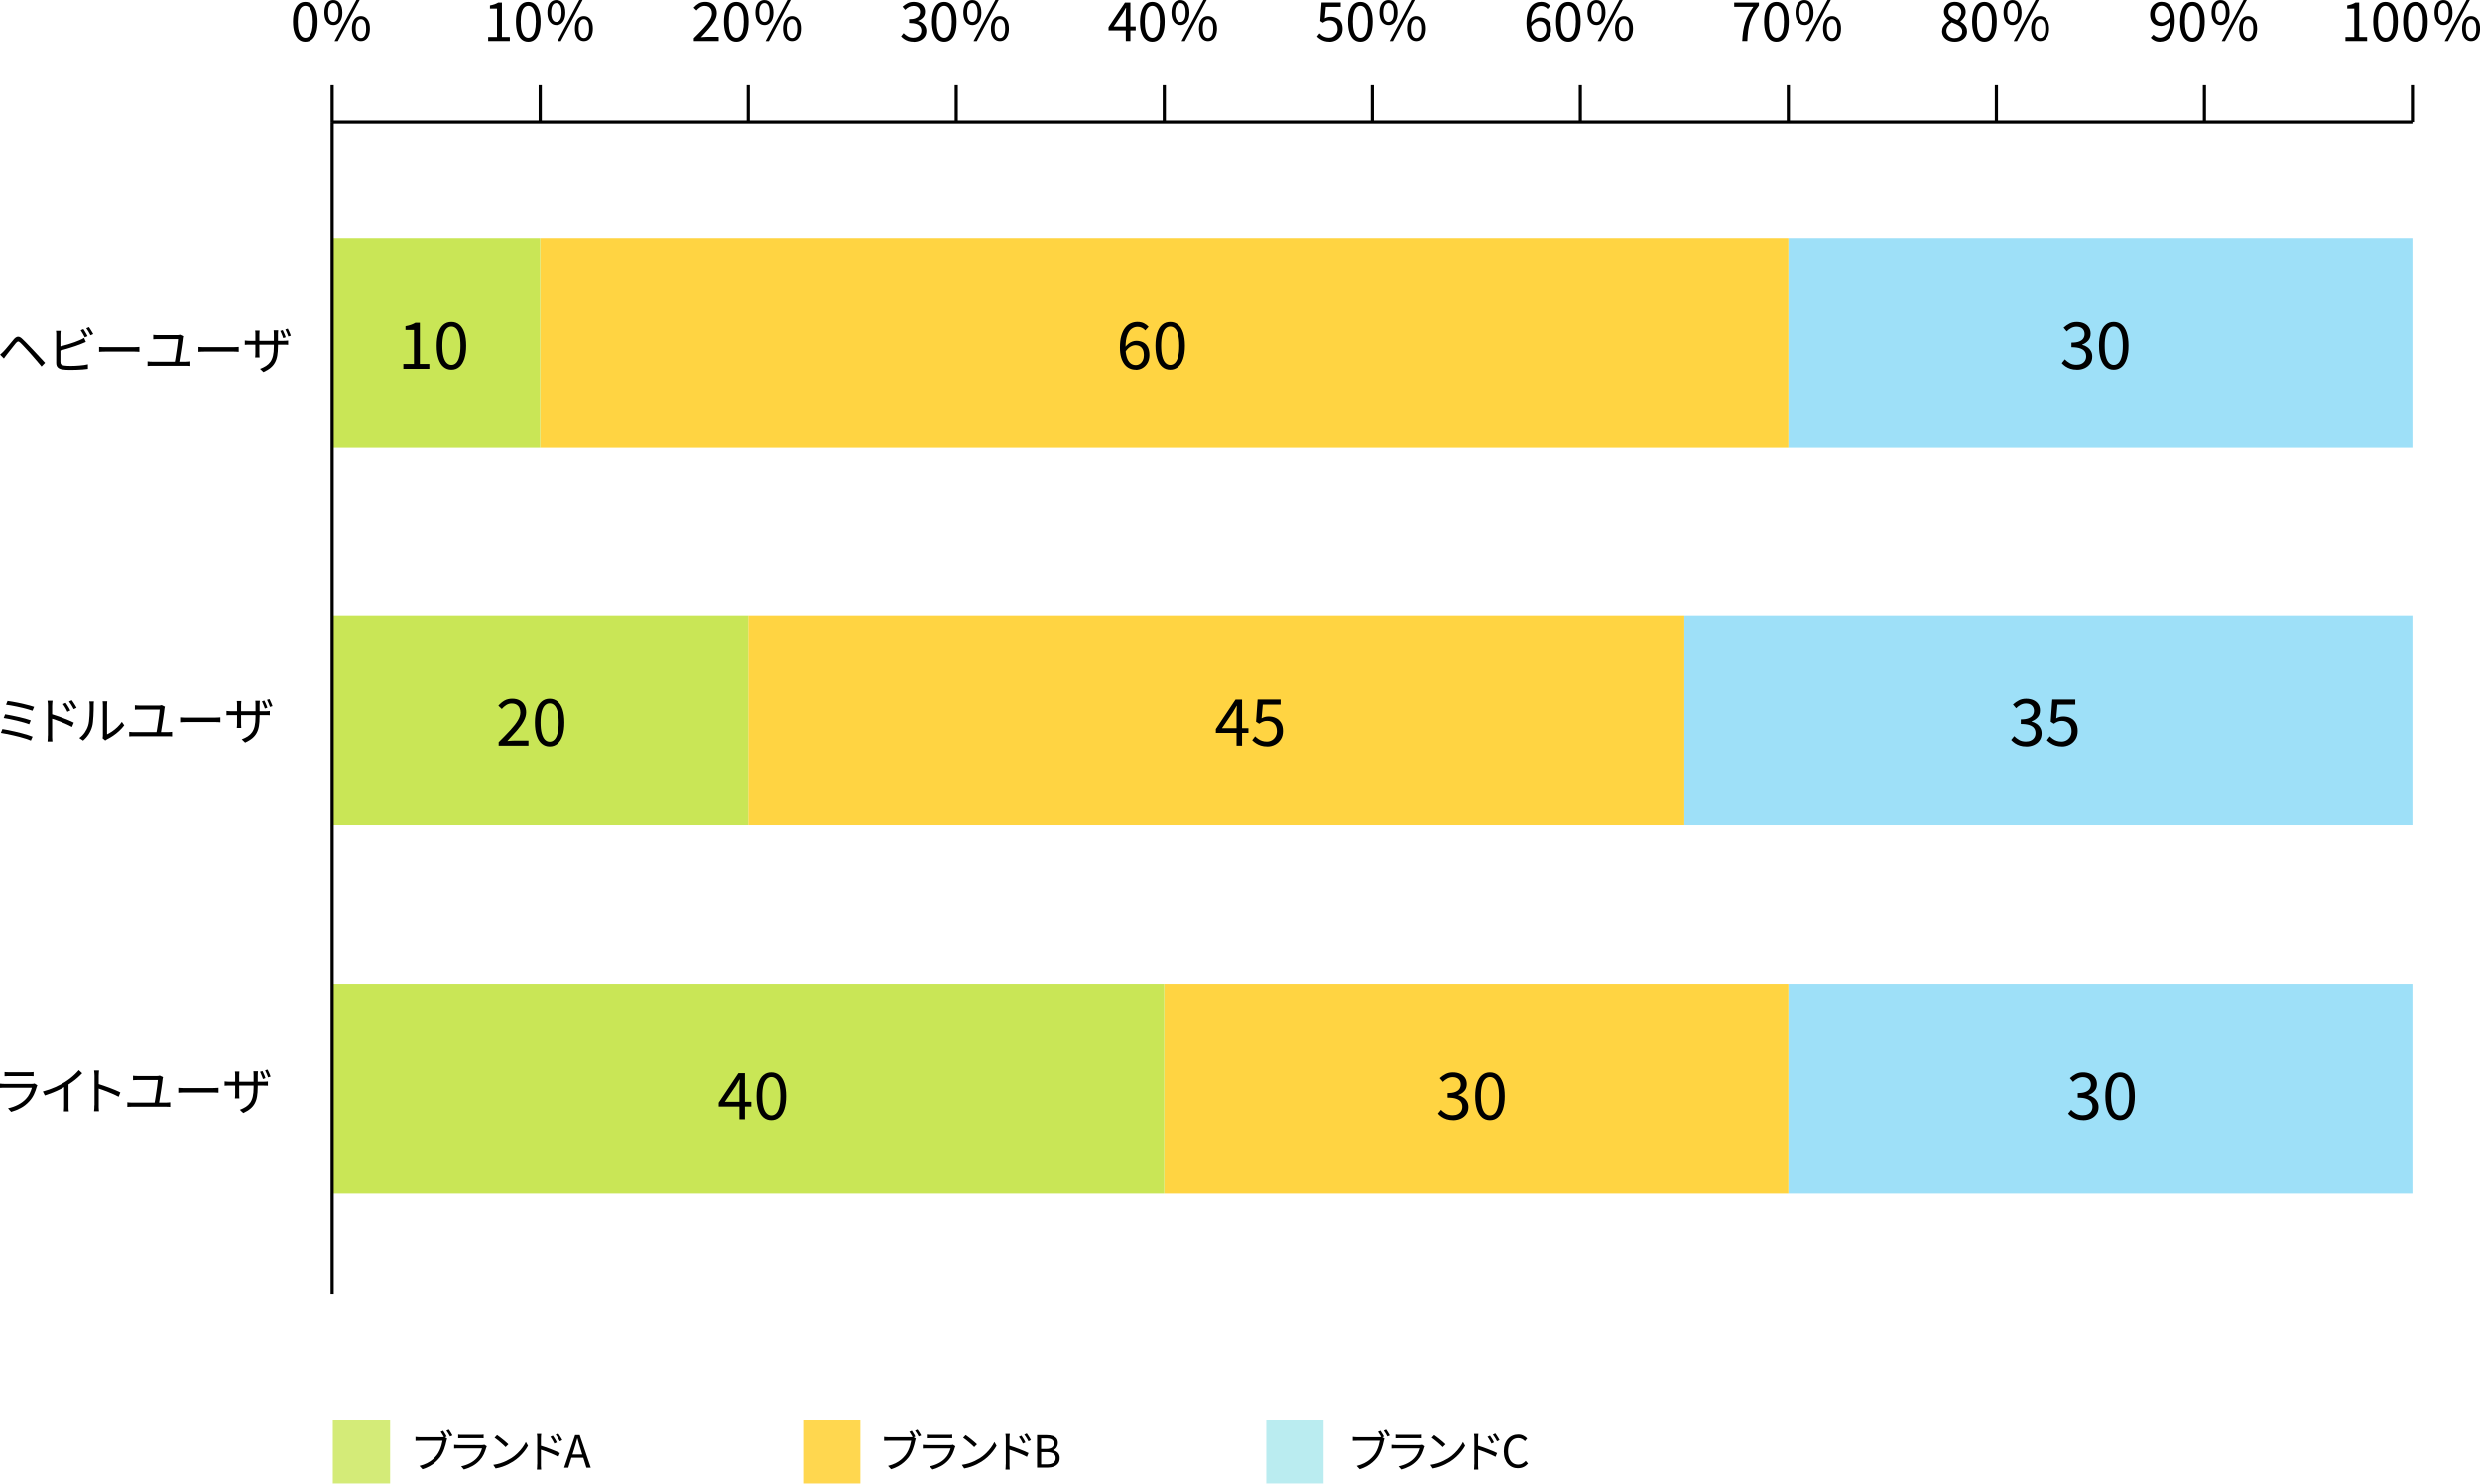 <?xml version="1.0" encoding="UTF-8"?>
<svg id="_レイヤー_2" data-name="レイヤー 2" xmlns="http://www.w3.org/2000/svg" viewBox="0 0 651.43 389.69">
  <defs>
    <style>
      .cls-1 {
        fill: #d4eb78;
      }

      .cls-2 {
        stroke: #4d4d4d;
        stroke-dasharray: 0 4.16;
        stroke-width: .42px;
      }

      .cls-2, .cls-3 {
        fill: none;
        stroke-miterlimit: 10;
      }

      .cls-3 {
        stroke: #000;
        stroke-width: .83px;
      }

      .cls-4 {
        fill: #baecf0;
      }

      .cls-5 {
        fill: #ffd442;
      }

      .cls-6 {
        fill: #ffd74f;
      }

      .cls-7 {
        fill: #9ee0f8;
      }

      .cls-8 {
        fill: #c9e656;
      }
    </style>
  </defs>
  <g id="_レイヤー_1-2" data-name="レイヤー 1">
    <g>
      <line class="cls-2" x1="141.9" y1="339.8" x2="141.9" y2="32.07"/>
      <line class="cls-2" x1="196.54" y1="339.8" x2="196.54" y2="32.07"/>
      <line class="cls-2" x1="251.18" y1="339.8" x2="251.18" y2="32.07"/>
      <line class="cls-2" x1="305.83" y1="339.8" x2="305.83" y2="32.07"/>
      <line class="cls-2" x1="360.47" y1="339.8" x2="360.47" y2="32.07"/>
      <line class="cls-2" x1="415.11" y1="339.8" x2="415.11" y2="32.07"/>
      <line class="cls-2" x1="469.75" y1="339.8" x2="469.75" y2="32.07"/>
      <line class="cls-2" x1="524.4" y1="339.8" x2="524.4" y2="32.07"/>
      <line class="cls-2" x1="579.04" y1="339.8" x2="579.04" y2="32.07"/>
      <line class="cls-2" x1="633.68" y1="339.8" x2="633.68" y2="32.07"/>
      <rect class="cls-7" x="469.75" y="62.6" width="163.93" height="55.07"/>
      <rect class="cls-7" x="442.43" y="161.73" width="191.25" height="55.07"/>
      <rect class="cls-7" x="469.75" y="258.5" width="163.93" height="55.07"/>
      <rect class="cls-5" x="141.9" y="62.6" width="327.86" height="55.07"/>
      <rect class="cls-5" x="196.54" y="161.73" width="245.89" height="55.07"/>
      <rect class="cls-5" x="305.83" y="258.5" width="163.93" height="55.07"/>
      <rect class="cls-8" x="87.25" y="62.6" width="54.64" height="55.07"/>
      <rect class="cls-8" x="87.25" y="161.73" width="109.29" height="55.07"/>
      <rect class="cls-8" x="87.25" y="258.5" width="218.57" height="55.07"/>
      <g>
        <path d="M80.19,10.94c-.67,0-1.24-.2-1.73-.61-.48-.4-.85-1-1.11-1.78s-.39-1.74-.39-2.87,.13-2.07,.39-2.84c.26-.77,.63-1.36,1.11-1.75,.48-.4,1.06-.59,1.73-.59s1.24,.2,1.73,.59c.48,.4,.85,.98,1.11,1.75,.26,.77,.39,1.72,.39,2.84s-.13,2.09-.39,2.87c-.26,.78-.63,1.38-1.11,1.78-.48,.41-1.06,.61-1.73,.61Zm0-1.05c.4,0,.74-.15,1.04-.44,.3-.29,.53-.75,.69-1.37s.25-1.42,.25-2.4-.08-1.78-.25-2.39-.4-1.06-.69-1.34-.64-.42-1.04-.42-.73,.14-1.03,.42-.54,.73-.7,1.34c-.17,.61-.25,1.41-.25,2.39s.08,1.78,.25,2.4c.16,.62,.4,1.08,.7,1.37,.3,.29,.65,.44,1.03,.44Z"/>
        <path d="M87.57,6.56c-.48,0-.9-.13-1.25-.39s-.63-.63-.82-1.12-.29-1.08-.29-1.78,.1-1.29,.29-1.77,.47-.86,.82-1.11,.77-.38,1.25-.38c.71,0,1.28,.28,1.71,.85,.43,.57,.65,1.37,.65,2.42,0,.7-.1,1.29-.3,1.78s-.47,.86-.83,1.12-.77,.39-1.24,.39Zm0-.81c.42,0,.75-.21,1-.63,.25-.42,.37-1.04,.37-1.86s-.12-1.46-.37-1.86c-.25-.4-.58-.6-1-.6s-.75,.2-1,.6c-.25,.4-.38,1.02-.38,1.86s.13,1.44,.38,1.86c.25,.42,.59,.63,1,.63Zm.3,5.02L93.61,0h.86l-5.74,10.77h-.86Zm6.93,0c-.46,0-.87-.13-1.23-.39-.36-.26-.63-.63-.83-1.12-.19-.49-.29-1.08-.29-1.78s.1-1.29,.29-1.77c.19-.48,.47-.85,.83-1.11,.36-.26,.77-.39,1.23-.39s.9,.13,1.25,.39c.35,.26,.63,.63,.82,1.11,.19,.48,.29,1.07,.29,1.77s-.1,1.29-.29,1.78-.47,.86-.82,1.12-.77,.39-1.25,.39Zm0-.81c.42,0,.76-.21,1.01-.62,.25-.41,.37-1.04,.37-1.87s-.12-1.45-.37-1.85c-.25-.41-.59-.61-1.01-.61s-.74,.2-.99,.61-.38,1.02-.38,1.85,.13,1.45,.38,1.87c.25,.42,.58,.62,.99,.62Z"/>
      </g>
      <g>
        <path d="M182.25,10.76v-.76c1.02-1.01,1.88-1.9,2.59-2.67,.71-.77,1.24-1.46,1.61-2.08,.37-.62,.55-1.2,.55-1.75,0-.39-.07-.73-.2-1.02-.14-.3-.35-.53-.63-.69-.28-.16-.64-.25-1.07-.25s-.82,.12-1.18,.35c-.36,.24-.69,.52-.97,.85l-.75-.72c.42-.47,.86-.84,1.34-1.12,.48-.27,1.05-.41,1.71-.41,.62,0,1.16,.12,1.6,.37,.45,.25,.8,.59,1.05,1.03,.25,.44,.38,.96,.38,1.56,0,.63-.18,1.27-.54,1.92s-.85,1.33-1.47,2.04-1.33,1.49-2.12,2.33c.26-.02,.55-.04,.85-.06,.3-.02,.58-.04,.85-.04h2.93v1.12h-6.52Z"/>
        <path d="M193.4,10.94c-.67,0-1.24-.2-1.73-.61-.48-.4-.85-1-1.11-1.78s-.39-1.74-.39-2.87,.13-2.07,.39-2.84c.26-.77,.63-1.36,1.11-1.75,.48-.4,1.06-.59,1.73-.59s1.24,.2,1.73,.59c.48,.4,.85,.98,1.11,1.75,.26,.77,.39,1.72,.39,2.84s-.13,2.09-.39,2.87c-.26,.78-.63,1.38-1.11,1.78-.48,.41-1.06,.61-1.73,.61Zm0-1.05c.4,0,.74-.15,1.04-.44,.3-.29,.53-.75,.69-1.37s.25-1.42,.25-2.4-.08-1.78-.25-2.39-.4-1.06-.69-1.34-.64-.42-1.04-.42-.73,.14-1.03,.42-.54,.73-.7,1.34c-.17,.61-.25,1.41-.25,2.39s.08,1.78,.25,2.4c.16,.62,.4,1.08,.7,1.37,.3,.29,.65,.44,1.03,.44Z"/>
        <path d="M200.78,6.56c-.48,0-.9-.13-1.25-.39s-.63-.63-.82-1.12-.29-1.08-.29-1.78,.1-1.29,.29-1.77,.47-.86,.82-1.11,.77-.38,1.25-.38c.71,0,1.28,.28,1.71,.85,.43,.57,.65,1.37,.65,2.42,0,.7-.1,1.29-.3,1.78s-.47,.86-.83,1.12-.77,.39-1.24,.39Zm0-.81c.42,0,.75-.21,1-.63,.25-.42,.37-1.04,.37-1.86s-.12-1.46-.37-1.86c-.25-.4-.58-.6-1-.6s-.75,.2-1,.6c-.25,.4-.38,1.02-.38,1.86s.13,1.44,.38,1.86c.25,.42,.59,.63,1,.63Zm.3,5.02l5.74-10.77h.86l-5.74,10.77h-.86Zm6.93,0c-.46,0-.87-.13-1.23-.39-.36-.26-.63-.63-.83-1.12-.19-.49-.29-1.08-.29-1.78s.1-1.29,.29-1.77c.19-.48,.47-.85,.83-1.11,.36-.26,.77-.39,1.23-.39s.9,.13,1.25,.39c.35,.26,.63,.63,.82,1.11,.19,.48,.29,1.07,.29,1.77s-.1,1.29-.29,1.78-.47,.86-.82,1.12-.77,.39-1.25,.39Zm0-.81c.42,0,.76-.21,1.01-.62,.25-.41,.37-1.04,.37-1.87s-.12-1.45-.37-1.85c-.25-.41-.59-.61-1.01-.61s-.74,.2-.99,.61-.38,1.02-.38,1.85,.13,1.45,.38,1.87c.25,.42,.58,.62,.99,.62Z"/>
      </g>
      <g>
        <path d="M295.72,10.76V3.99c0-.25,0-.57,.03-.95s.03-.7,.04-.97h-.06c-.13,.24-.27,.47-.4,.7s-.28,.47-.43,.73l-2.36,3.45h5.78v1.03h-7.13v-.85l4.31-6.45h1.43V10.76h-1.22Z"/>
        <path d="M302.69,10.94c-.67,0-1.24-.2-1.73-.61-.48-.4-.85-1-1.11-1.78s-.39-1.74-.39-2.87,.13-2.07,.39-2.84c.26-.77,.63-1.36,1.11-1.75,.48-.4,1.06-.59,1.73-.59s1.24,.2,1.73,.59c.48,.4,.85,.98,1.11,1.75,.26,.77,.39,1.72,.39,2.84s-.13,2.09-.39,2.87c-.26,.78-.63,1.38-1.11,1.78-.48,.41-1.06,.61-1.73,.61Zm0-1.05c.4,0,.74-.15,1.04-.44,.3-.29,.53-.75,.69-1.37s.25-1.42,.25-2.4-.08-1.78-.25-2.39-.4-1.06-.69-1.34-.64-.42-1.04-.42-.73,.14-1.03,.42-.54,.73-.7,1.34c-.17,.61-.25,1.41-.25,2.39s.08,1.78,.25,2.4c.16,.62,.4,1.08,.7,1.37,.3,.29,.65,.44,1.03,.44Z"/>
        <path d="M310.07,6.56c-.48,0-.9-.13-1.25-.39s-.63-.63-.82-1.12-.29-1.08-.29-1.78,.1-1.29,.29-1.77,.47-.86,.82-1.11,.77-.38,1.25-.38c.71,0,1.28,.28,1.71,.85,.43,.57,.65,1.37,.65,2.42,0,.7-.1,1.29-.3,1.78s-.47,.86-.83,1.12-.77,.39-1.24,.39Zm0-.81c.42,0,.75-.21,1-.63,.25-.42,.37-1.04,.37-1.86s-.12-1.46-.37-1.86c-.25-.4-.58-.6-1-.6s-.75,.2-1,.6c-.25,.4-.38,1.02-.38,1.86s.13,1.44,.38,1.86c.25,.42,.59,.63,1,.63Zm.3,5.02l5.74-10.77h.86l-5.74,10.77h-.86Zm6.93,0c-.46,0-.87-.13-1.23-.39-.36-.26-.63-.63-.83-1.12-.19-.49-.29-1.08-.29-1.78s.1-1.29,.29-1.77c.19-.48,.47-.85,.83-1.11,.36-.26,.77-.39,1.23-.39s.9,.13,1.25,.39c.35,.26,.63,.63,.82,1.11,.19,.48,.29,1.07,.29,1.77s-.1,1.29-.29,1.78-.47,.86-.82,1.12-.77,.39-1.25,.39Zm0-.81c.42,0,.76-.21,1.01-.62,.25-.41,.37-1.04,.37-1.87s-.12-1.45-.37-1.85c-.25-.41-.59-.61-1.01-.61s-.74,.2-.99,.61-.38,1.02-.38,1.85,.13,1.45,.38,1.87c.25,.42,.58,.62,.99,.62Z"/>
      </g>
      <g>
        <path d="M404.44,10.94c-.5,0-.96-.1-1.39-.3-.42-.2-.79-.5-1.1-.9s-.55-.91-.73-1.52-.26-1.32-.26-2.13c0-1.01,.1-1.87,.31-2.58,.21-.71,.49-1.29,.85-1.74,.36-.45,.77-.77,1.23-.98s.94-.3,1.44-.3c.55,0,1.02,.1,1.41,.3,.4,.2,.73,.46,1.02,.76l-.72,.81c-.2-.25-.45-.44-.74-.58-.3-.14-.6-.21-.91-.21-.48,0-.92,.14-1.33,.42s-.73,.75-.98,1.41-.37,1.56-.37,2.69c0,.83,.09,1.53,.27,2.1,.18,.57,.44,1,.77,1.29s.74,.44,1.21,.44c.34,0,.64-.09,.91-.28,.27-.18,.48-.44,.64-.77,.16-.33,.23-.72,.23-1.16s-.07-.82-.21-1.15c-.14-.32-.35-.57-.63-.74-.28-.17-.62-.26-1.04-.26-.33,0-.69,.11-1.07,.33-.39,.22-.75,.58-1.1,1.1l-.04-1.02c.22-.28,.46-.53,.72-.74,.26-.21,.54-.37,.84-.47s.58-.16,.86-.16c.58,0,1.09,.12,1.53,.35,.43,.23,.77,.58,1,1.04,.24,.46,.35,1.04,.35,1.72,0,.64-.13,1.2-.4,1.69-.27,.49-.63,.86-1.08,1.13-.45,.27-.95,.4-1.48,.4Z"/>
        <path d="M411.97,10.94c-.67,0-1.24-.2-1.73-.61-.48-.4-.85-1-1.11-1.78s-.39-1.74-.39-2.87,.13-2.07,.39-2.84c.26-.77,.63-1.36,1.11-1.75,.48-.4,1.06-.59,1.73-.59s1.24,.2,1.73,.59c.48,.4,.85,.98,1.11,1.75,.26,.77,.39,1.72,.39,2.84s-.13,2.09-.39,2.87c-.26,.78-.63,1.38-1.11,1.78-.48,.41-1.06,.61-1.73,.61Zm0-1.05c.4,0,.74-.15,1.04-.44,.3-.29,.53-.75,.69-1.37s.25-1.42,.25-2.4-.08-1.78-.25-2.39-.4-1.06-.69-1.34-.64-.42-1.04-.42-.73,.14-1.03,.42-.54,.73-.7,1.34c-.17,.61-.25,1.41-.25,2.39s.08,1.78,.25,2.4c.16,.62,.4,1.08,.7,1.37,.3,.29,.65,.44,1.03,.44Z"/>
        <path d="M419.35,6.56c-.48,0-.9-.13-1.25-.39s-.63-.63-.82-1.12-.29-1.08-.29-1.78,.1-1.29,.29-1.77,.47-.86,.82-1.11,.77-.38,1.25-.38c.71,0,1.28,.28,1.71,.85,.43,.57,.65,1.37,.65,2.42,0,.7-.1,1.29-.3,1.78s-.47,.86-.83,1.12-.77,.39-1.24,.39Zm0-.81c.42,0,.75-.21,1-.63,.25-.42,.37-1.04,.37-1.86s-.12-1.46-.37-1.86c-.25-.4-.58-.6-1-.6s-.75,.2-1,.6c-.25,.4-.38,1.02-.38,1.86s.13,1.44,.38,1.86c.25,.42,.59,.63,1,.63Zm.3,5.02l5.74-10.77h.86l-5.74,10.77h-.86Zm6.93,0c-.46,0-.87-.13-1.23-.39-.36-.26-.63-.63-.83-1.12-.19-.49-.29-1.08-.29-1.78s.1-1.29,.29-1.77c.19-.48,.47-.85,.83-1.11,.36-.26,.77-.39,1.23-.39s.9,.13,1.25,.39c.35,.26,.63,.63,.82,1.11,.19,.48,.29,1.07,.29,1.77s-.1,1.29-.29,1.78-.47,.86-.82,1.12-.77,.39-1.25,.39Zm0-.81c.42,0,.76-.21,1.01-.62,.25-.41,.37-1.04,.37-1.87s-.12-1.45-.37-1.85c-.25-.41-.59-.61-1.01-.61s-.74,.2-.99,.61-.38,1.02-.38,1.85,.13,1.45,.38,1.87c.25,.42,.58,.62,.99,.62Z"/>
      </g>
      <g>
        <path d="M513.44,10.94c-.64,0-1.21-.12-1.71-.35-.5-.24-.89-.56-1.17-.98-.28-.42-.42-.89-.42-1.43,0-.44,.09-.84,.28-1.18,.18-.34,.42-.65,.71-.9,.29-.26,.59-.47,.9-.64v-.06c-.38-.26-.7-.59-.98-.97-.28-.38-.42-.84-.42-1.36s.12-.97,.38-1.36c.25-.39,.59-.69,1.02-.9,.43-.21,.91-.32,1.45-.32,.59,0,1.1,.11,1.53,.34,.42,.23,.75,.54,.98,.95s.34,.87,.34,1.39c0,.36-.07,.69-.22,1s-.33,.59-.54,.83c-.21,.24-.42,.44-.62,.6v.06c.29,.18,.57,.38,.84,.61,.27,.23,.49,.51,.65,.83,.17,.32,.25,.71,.25,1.17,0,.49-.13,.94-.4,1.35-.27,.41-.65,.73-1.13,.97-.49,.24-1.05,.35-1.7,.35Zm.01-.96c.41,0,.76-.08,1.05-.23,.3-.15,.53-.36,.69-.62,.16-.26,.25-.57,.25-.9s-.08-.61-.23-.85c-.15-.24-.35-.44-.6-.61-.25-.17-.54-.33-.87-.47-.33-.15-.68-.29-1.05-.43-.42,.26-.76,.58-1.02,.95s-.4,.79-.4,1.26c0,.36,.09,.68,.28,.98,.19,.29,.45,.52,.78,.69,.33,.17,.7,.25,1.11,.25Zm.69-4.71c.34-.31,.6-.63,.78-.97,.18-.33,.28-.69,.28-1.07,0-.33-.07-.63-.2-.9-.14-.27-.34-.48-.6-.64-.26-.16-.58-.24-.95-.24-.48,0-.88,.15-1.19,.44-.31,.29-.47,.68-.47,1.17,0,.41,.11,.74,.33,1,.22,.26,.51,.49,.87,.67s.74,.36,1.15,.53Z"/>
        <path d="M521.26,10.94c-.67,0-1.24-.2-1.73-.61-.48-.4-.85-1-1.11-1.78s-.39-1.74-.39-2.87,.13-2.07,.39-2.84c.26-.77,.63-1.36,1.11-1.75,.48-.4,1.06-.59,1.73-.59s1.24,.2,1.73,.59c.48,.4,.85,.98,1.11,1.75,.26,.77,.39,1.72,.39,2.84s-.13,2.09-.39,2.87c-.26,.78-.63,1.38-1.11,1.78-.48,.41-1.06,.61-1.73,.61Zm0-1.05c.4,0,.74-.15,1.04-.44,.3-.29,.53-.75,.69-1.37s.25-1.42,.25-2.4-.08-1.78-.25-2.39-.4-1.06-.69-1.34-.64-.42-1.04-.42-.73,.14-1.03,.42-.54,.73-.7,1.34c-.17,.61-.25,1.41-.25,2.39s.08,1.78,.25,2.4c.16,.62,.4,1.08,.7,1.37,.3,.29,.65,.44,1.03,.44Z"/>
        <path d="M528.64,6.56c-.48,0-.9-.13-1.25-.39s-.63-.63-.82-1.12-.29-1.08-.29-1.78,.1-1.29,.29-1.77,.47-.86,.82-1.11,.77-.38,1.25-.38c.71,0,1.28,.28,1.71,.85,.43,.57,.65,1.37,.65,2.42,0,.7-.1,1.29-.3,1.78s-.47,.86-.83,1.12-.77,.39-1.24,.39Zm0-.81c.42,0,.75-.21,1-.63,.25-.42,.37-1.04,.37-1.86s-.12-1.46-.37-1.86c-.25-.4-.58-.6-1-.6s-.75,.2-1,.6c-.25,.4-.38,1.02-.38,1.86s.13,1.44,.38,1.86c.25,.42,.59,.63,1,.63Zm.3,5.02l5.74-10.77h.86l-5.74,10.77h-.86Zm6.93,0c-.46,0-.87-.13-1.23-.39-.36-.26-.63-.63-.83-1.12-.19-.49-.29-1.08-.29-1.78s.1-1.29,.29-1.77c.19-.48,.47-.85,.83-1.11,.36-.26,.77-.39,1.23-.39s.9,.13,1.25,.39c.35,.26,.63,.63,.82,1.11,.19,.48,.29,1.07,.29,1.77s-.1,1.29-.29,1.78-.47,.86-.82,1.12-.77,.39-1.25,.39Zm0-.81c.42,0,.76-.21,1.01-.62,.25-.41,.37-1.04,.37-1.87s-.12-1.45-.37-1.85c-.25-.41-.59-.61-1.01-.61s-.74,.2-.99,.61-.38,1.02-.38,1.85,.13,1.45,.38,1.87c.25,.42,.58,.62,.99,.62Z"/>
      </g>
      <g>
        <path d="M616.09,10.76v-1.07h2.32V2.25h-1.85v-.82c.46-.08,.86-.19,1.21-.31,.34-.12,.66-.27,.94-.44h.99V9.69h2.08v1.07h-5.68Z"/>
        <path d="M626.62,10.94c-.67,0-1.24-.2-1.73-.61-.48-.4-.85-1-1.11-1.78s-.39-1.74-.39-2.87,.13-2.07,.39-2.84c.26-.77,.63-1.36,1.11-1.75,.48-.4,1.06-.59,1.73-.59s1.24,.2,1.73,.59c.48,.4,.85,.98,1.11,1.75,.26,.77,.39,1.72,.39,2.84s-.13,2.09-.39,2.87c-.26,.78-.63,1.38-1.11,1.78-.48,.41-1.06,.61-1.73,.61Zm0-1.05c.4,0,.74-.15,1.04-.44,.3-.29,.53-.75,.69-1.37s.25-1.42,.25-2.4-.08-1.78-.25-2.39-.4-1.06-.69-1.34-.64-.42-1.04-.42-.73,.14-1.03,.42-.54,.73-.7,1.34c-.17,.61-.25,1.41-.25,2.39s.08,1.78,.25,2.4c.16,.62,.4,1.08,.7,1.37,.3,.29,.65,.44,1.03,.44Z"/>
        <path d="M634.47,10.94c-.67,0-1.24-.2-1.73-.61-.48-.4-.85-1-1.11-1.78s-.39-1.74-.39-2.87,.13-2.07,.39-2.84c.26-.77,.63-1.36,1.11-1.75,.48-.4,1.06-.59,1.73-.59s1.24,.2,1.73,.59c.48,.4,.85,.98,1.11,1.75,.26,.77,.39,1.72,.39,2.84s-.13,2.09-.39,2.87c-.26,.78-.63,1.38-1.11,1.78-.48,.41-1.06,.61-1.73,.61Zm0-1.05c.4,0,.74-.15,1.04-.44,.3-.29,.53-.75,.69-1.37s.25-1.42,.25-2.4-.08-1.78-.25-2.39-.4-1.06-.69-1.34-.64-.42-1.04-.42-.73,.14-1.03,.42-.54,.73-.7,1.34c-.17,.61-.25,1.41-.25,2.39s.08,1.78,.25,2.4c.16,.62,.4,1.08,.7,1.37,.3,.29,.65,.44,1.03,.44Z"/>
        <path d="M641.85,6.56c-.48,0-.9-.13-1.25-.39s-.63-.63-.82-1.12-.29-1.08-.29-1.78,.1-1.29,.29-1.77,.47-.86,.82-1.11,.77-.38,1.25-.38c.71,0,1.28,.28,1.71,.85,.43,.57,.65,1.37,.65,2.42,0,.7-.1,1.29-.3,1.78s-.47,.86-.83,1.12-.77,.39-1.24,.39Zm0-.81c.42,0,.75-.21,1-.63,.25-.42,.37-1.04,.37-1.86s-.12-1.46-.37-1.86c-.25-.4-.58-.6-1-.6s-.75,.2-1,.6c-.25,.4-.38,1.02-.38,1.86s.13,1.44,.38,1.86c.25,.42,.59,.63,1,.63Zm.3,5.02l5.74-10.77h.86l-5.74,10.77h-.86Zm6.93,0c-.46,0-.87-.13-1.23-.39-.36-.26-.63-.63-.83-1.12-.19-.49-.29-1.08-.29-1.78s.1-1.29,.29-1.77c.19-.48,.47-.85,.83-1.11,.36-.26,.77-.39,1.23-.39s.9,.13,1.25,.39c.35,.26,.63,.63,.82,1.11,.19,.48,.29,1.07,.29,1.77s-.1,1.29-.29,1.78-.47,.86-.82,1.12-.77,.39-1.25,.39Zm0-.81c.42,0,.76-.21,1.01-.62,.25-.41,.37-1.04,.37-1.87s-.12-1.45-.37-1.85c-.25-.41-.59-.61-1.01-.61s-.74,.2-.99,.61-.38,1.02-.38,1.85,.13,1.45,.38,1.87c.25,.42,.58,.62,.99,.62Z"/>
      </g>
      <g>
        <path d="M128.23,10.76v-1.07h2.32V2.25h-1.85v-.82c.46-.08,.86-.19,1.21-.31,.34-.12,.66-.27,.94-.44h.99V9.69h2.08v1.07h-5.68Z"/>
        <path d="M138.76,10.94c-.67,0-1.24-.2-1.73-.61-.48-.4-.85-1-1.11-1.78s-.39-1.74-.39-2.87,.13-2.07,.39-2.84c.26-.77,.63-1.36,1.11-1.75,.48-.4,1.06-.59,1.73-.59s1.24,.2,1.73,.59c.48,.4,.85,.98,1.11,1.75,.26,.77,.39,1.72,.39,2.84s-.13,2.09-.39,2.87c-.26,.78-.63,1.38-1.11,1.78-.48,.41-1.06,.61-1.73,.61Zm0-1.05c.4,0,.74-.15,1.04-.44,.3-.29,.53-.75,.69-1.37s.25-1.42,.25-2.4-.08-1.78-.25-2.39-.4-1.06-.69-1.34-.64-.42-1.04-.42-.73,.14-1.03,.42-.54,.73-.7,1.34c-.17,.61-.25,1.41-.25,2.39s.08,1.78,.25,2.4c.16,.62,.4,1.08,.7,1.37,.3,.29,.65,.44,1.03,.44Z"/>
        <path d="M146.14,6.56c-.48,0-.9-.13-1.25-.39s-.63-.63-.82-1.12-.29-1.08-.29-1.78,.1-1.29,.29-1.77,.47-.86,.82-1.11,.77-.38,1.25-.38c.71,0,1.28,.28,1.71,.85,.43,.57,.65,1.37,.65,2.42,0,.7-.1,1.29-.3,1.78s-.47,.86-.83,1.12-.77,.39-1.24,.39Zm0-.81c.42,0,.75-.21,1-.63,.25-.42,.37-1.04,.37-1.86s-.12-1.46-.37-1.86c-.25-.4-.58-.6-1-.6s-.75,.2-1,.6c-.25,.4-.38,1.02-.38,1.86s.13,1.44,.38,1.86c.25,.42,.59,.63,1,.63Zm.3,5.02l5.74-10.77h.86l-5.74,10.77h-.86Zm6.93,0c-.46,0-.87-.13-1.23-.39-.36-.26-.63-.63-.83-1.12-.19-.49-.29-1.08-.29-1.78s.1-1.29,.29-1.77c.19-.48,.47-.85,.83-1.11,.36-.26,.77-.39,1.23-.39s.9,.13,1.25,.39c.35,.26,.63,.63,.82,1.11,.19,.48,.29,1.07,.29,1.77s-.1,1.29-.29,1.78-.47,.86-.82,1.12-.77,.39-1.25,.39Zm0-.81c.42,0,.76-.21,1.01-.62,.25-.41,.37-1.04,.37-1.87s-.12-1.45-.37-1.85c-.25-.41-.59-.61-1.01-.61s-.74,.2-.99,.61-.38,1.02-.38,1.85,.13,1.45,.38,1.87c.25,.42,.58,.62,.99,.62Z"/>
      </g>
      <g>
        <path d="M105.95,96.94v-1.29h2.78v-8.92h-2.22v-.98c.55-.1,1.04-.23,1.45-.37,.41-.15,.79-.32,1.13-.53h1.19v10.8h2.49v1.29h-6.82Z"/>
        <path d="M118.58,97.16c-.8,0-1.49-.24-2.07-.73-.58-.49-1.02-1.2-1.33-2.14-.31-.94-.47-2.09-.47-3.44s.16-2.48,.47-3.41c.31-.93,.75-1.63,1.33-2.1,.58-.48,1.27-.71,2.07-.71s1.49,.24,2.07,.71c.58,.47,1.02,1.18,1.33,2.1,.31,.93,.47,2.06,.47,3.41s-.16,2.5-.47,3.44c-.31,.94-.75,1.65-1.33,2.14-.58,.49-1.27,.73-2.07,.73Zm0-1.26c.48,0,.89-.18,1.25-.53,.36-.35,.63-.9,.83-1.65,.2-.75,.3-1.71,.3-2.88s-.1-2.13-.3-2.87c-.2-.73-.48-1.27-.83-1.61-.36-.34-.77-.51-1.25-.51s-.88,.17-1.24,.51c-.36,.34-.64,.88-.84,1.61s-.3,1.69-.3,2.87,.1,2.14,.3,2.88,.48,1.29,.84,1.65c.36,.35,.77,.53,1.24,.53Z"/>
      </g>
      <g>
        <path d="M.04,93.19c.18-.14,.33-.28,.47-.42,.14-.14,.29-.29,.47-.46,.16-.16,.34-.36,.55-.61,.21-.25,.43-.52,.68-.81,.24-.29,.49-.59,.73-.88,.24-.29,.46-.56,.67-.81,.35-.42,.71-.65,1.05-.7,.35-.05,.75,.14,1.2,.58,.27,.25,.56,.54,.89,.87,.32,.33,.65,.67,.97,1,.32,.33,.61,.64,.87,.91,.3,.32,.64,.68,1.01,1.08,.37,.4,.75,.81,1.14,1.23,.39,.42,.75,.81,1.09,1.18l-.92,.97c-.31-.39-.64-.79-1-1.2-.35-.41-.7-.82-1.04-1.21-.34-.39-.65-.75-.93-1.07-.2-.21-.41-.45-.65-.71-.24-.26-.48-.52-.72-.78s-.46-.49-.67-.71c-.21-.22-.38-.39-.53-.53-.26-.26-.47-.37-.63-.35-.16,.02-.36,.17-.59,.45-.16,.2-.34,.42-.55,.69-.2,.26-.42,.53-.64,.81s-.43,.55-.64,.81-.38,.48-.53,.67c-.13,.17-.27,.35-.41,.54-.14,.19-.26,.35-.35,.49l-1-1.01Z"/>
        <path d="M15.94,86.96c-.02,.15-.03,.32-.05,.51-.01,.19-.02,.38-.02,.57v7.03c0,.34,.07,.57,.22,.7,.15,.13,.38,.22,.71,.29,.21,.04,.48,.06,.79,.08,.31,.02,.64,.03,.96,.03,.35,0,.74,0,1.14-.03,.41-.02,.82-.04,1.24-.08,.42-.04,.82-.08,1.19-.13,.37-.05,.7-.12,.97-.19v1.21c-.38,.06-.84,.11-1.38,.15-.54,.04-1.09,.07-1.65,.09s-1.09,.03-1.58,.03c-.39,0-.77-.01-1.15-.03s-.7-.06-.98-.1c-.51-.09-.91-.26-1.18-.53-.27-.26-.41-.66-.41-1.2v-7.32c0-.12,0-.24,0-.36s-.01-.25-.03-.38c-.01-.13-.03-.24-.05-.34h1.24Zm-.56,4.19c.4-.09,.84-.2,1.32-.33,.48-.13,.98-.27,1.48-.42,.5-.15,.99-.31,1.46-.48,.47-.17,.9-.34,1.28-.51,.2-.09,.4-.18,.6-.28,.19-.1,.39-.2,.57-.32l.47,1.06c-.19,.08-.39,.17-.62,.26-.23,.09-.44,.18-.63,.26-.42,.17-.88,.34-1.39,.52-.51,.18-1.04,.35-1.58,.51s-1.07,.32-1.58,.46c-.51,.14-.97,.26-1.39,.36v-1.1Zm6.53-4.64c.12,.16,.24,.35,.37,.57,.13,.22,.26,.44,.39,.66,.13,.22,.24,.42,.33,.6l-.72,.33c-.13-.27-.3-.59-.51-.94-.2-.35-.4-.65-.57-.91l.71-.31Zm1.46-.53c.12,.17,.24,.36,.39,.59,.14,.22,.28,.44,.41,.66,.13,.22,.24,.41,.33,.57l-.72,.33c-.14-.29-.31-.61-.52-.95-.2-.34-.4-.64-.59-.89l.71-.31Z"/>
        <path d="M26.04,91.18c.13,0,.3,.02,.49,.03,.2,.01,.41,.02,.65,.03,.23,0,.47,0,.71,0h7.29c.34,0,.63,0,.86-.03,.24-.02,.43-.03,.57-.04v1.3c-.13,0-.33-.02-.59-.04-.26-.02-.54-.03-.83-.03h-7.31c-.36,0-.71,0-1.04,.02s-.6,.03-.81,.05v-1.3Z"/>
        <path d="M38.75,94.97c.19,.03,.39,.05,.59,.06s.39,.02,.58,.02h8.98c.2,0,.4,0,.58-.03,.18-.02,.36-.04,.53-.05v1.21c-.18-.02-.37-.03-.59-.04s-.39-.01-.52-.01h-8.98c-.19,0-.38,0-.57,.01-.19,0-.39,.02-.6,.04v-1.21Zm9.38-6.59c-.03,.06-.05,.14-.07,.23-.02,.09-.03,.16-.04,.21-.03,.27-.07,.62-.13,1.07-.06,.45-.13,.94-.21,1.46-.08,.53-.16,1.05-.24,1.56-.08,.51-.16,.98-.23,1.41-.07,.43-.12,.76-.16,1h-1.18c.04-.19,.08-.46,.14-.79,.06-.33,.12-.7,.18-1.11,.06-.41,.13-.83,.19-1.26,.07-.43,.13-.85,.18-1.25,.05-.4,.1-.75,.13-1.06s.06-.55,.07-.72h-5.24c-.24,0-.46,0-.66,.01-.2,0-.41,.02-.62,.04v-1.18c.2,.03,.41,.05,.63,.06,.21,.01,.43,.02,.64,.02h4.91c.09,0,.19,0,.3-.01s.21-.02,.31-.04c.09-.02,.17-.04,.22-.07l.89,.43Z"/>
        <path d="M52.14,91.18c.13,0,.3,.02,.49,.03,.2,.01,.41,.02,.65,.03,.23,0,.47,0,.71,0h7.29c.34,0,.63,0,.86-.03,.24-.02,.43-.03,.57-.04v1.3c-.13,0-.33-.02-.59-.04-.26-.02-.54-.03-.83-.03h-7.31c-.36,0-.71,0-1.04,.02s-.6,.03-.81,.05v-1.3Z"/>
        <path d="M64.31,89.49s.12,.02,.27,.03c.14,.01,.31,.03,.5,.04,.19,.01,.38,.02,.57,.02h8.81c.3,0,.56,0,.77-.03,.21-.02,.36-.04,.45-.05v1.13c-.07,0-.22-.02-.44-.03-.22,0-.48-.01-.77-.01h-8.82c-.2,0-.38,0-.57,0-.18,0-.34,.01-.48,.02s-.23,.02-.29,.03v-1.16Zm3.89-2.58c0,.06,0,.18-.03,.35-.02,.17-.03,.38-.03,.61v4.88c0,.16,0,.33,.01,.5,0,.17,.02,.32,.02,.45,0,.12,.01,.21,.02,.25h-1.18s.02-.13,.03-.25c0-.12,.02-.27,.03-.44s.01-.34,.01-.51v-4.87c0-.15,0-.31-.01-.49s-.03-.33-.05-.49h1.18Zm4.8,4.15c0,.89-.06,1.67-.17,2.36s-.31,1.29-.59,1.82c-.28,.53-.67,1-1.16,1.41-.49,.41-1.12,.79-1.88,1.14l-.89-.85c.6-.23,1.13-.49,1.58-.78,.45-.29,.83-.65,1.13-1.07,.3-.43,.53-.96,.68-1.59s.23-1.42,.23-2.35v-3.23c0-.27,0-.5-.02-.7-.01-.2-.02-.33-.03-.39h1.2c0,.06-.02,.19-.04,.39-.02,.2-.03,.43-.03,.7v3.14Zm1.26-4.27c.08,.16,.17,.35,.27,.57s.19,.45,.29,.67,.17,.43,.22,.61l-.65,.23c-.06-.19-.14-.4-.23-.63-.09-.22-.18-.44-.27-.67-.09-.22-.18-.42-.27-.59l.64-.2Zm1.32-.4c.09,.16,.18,.35,.28,.57,.1,.22,.2,.44,.29,.66,.1,.22,.17,.43,.23,.61l-.65,.21c-.11-.29-.23-.61-.37-.96-.14-.35-.28-.64-.41-.89l.64-.2Z"/>
      </g>
      <g>
        <path d="M.65,191.56c.45,.07,.96,.16,1.51,.27,.55,.11,1.13,.23,1.72,.37,.59,.14,1.18,.28,1.76,.43,.58,.15,1.12,.3,1.62,.46,.51,.16,.94,.31,1.3,.46l-.45,1.02c-.35-.15-.79-.31-1.29-.47-.51-.16-1.05-.32-1.63-.48s-1.17-.3-1.77-.43c-.6-.13-1.17-.25-1.72-.36s-1.04-.19-1.47-.27l.41-1.01Zm.73-3.87c.45,.08,.98,.18,1.57,.29s1.21,.25,1.84,.39c.63,.15,1.24,.3,1.82,.45,.58,.16,1.07,.31,1.48,.46l-.43,1.02c-.38-.15-.85-.31-1.42-.47s-1.16-.31-1.79-.47c-.63-.15-1.25-.29-1.86-.41-.61-.12-1.15-.21-1.62-.29l.4-1Zm.6-3.51c.35,.04,.75,.11,1.22,.19,.47,.08,.97,.17,1.5,.28s1.06,.22,1.58,.35,1.02,.25,1.48,.37c.46,.12,.86,.24,1.2,.36l-.43,1.02c-.33-.12-.72-.24-1.17-.37-.45-.13-.93-.25-1.44-.38-.51-.12-1.03-.24-1.56-.35-.53-.11-1.03-.21-1.5-.29-.47-.08-.9-.15-1.27-.19l.39-.98Z"/>
        <path d="M12.58,193.25v-7.74c0-.19,0-.41-.02-.68-.01-.27-.04-.5-.09-.71h1.32c-.03,.2-.05,.44-.07,.7-.02,.26-.03,.49-.03,.69v7.74c0,.13,0,.3,0,.49,0,.2,.02,.39,.03,.58,.02,.19,.03,.36,.04,.5h-1.28c.03-.21,.05-.47,.06-.76,.01-.29,.02-.56,.02-.81Zm.88-5.64c.43,.13,.92,.29,1.45,.47,.53,.18,1.07,.38,1.62,.58,.55,.2,1.06,.41,1.56,.62,.49,.21,.93,.41,1.3,.59l-.47,1.13c-.38-.2-.81-.41-1.28-.63s-.96-.42-1.47-.63c-.51-.2-.99-.39-1.46-.55s-.88-.3-1.24-.41v-1.18Zm3.79-2.94c.12,.16,.25,.36,.4,.59,.15,.24,.3,.48,.45,.73,.15,.25,.27,.48,.37,.69l-.76,.35c-.11-.23-.22-.46-.35-.7-.13-.23-.26-.47-.4-.69-.14-.23-.28-.44-.43-.63l.73-.33Zm1.61-.67c.12,.15,.25,.34,.41,.57,.16,.23,.31,.47,.46,.72,.15,.25,.28,.47,.39,.68l-.75,.37c-.12-.23-.24-.46-.37-.69-.13-.23-.27-.46-.42-.68s-.29-.43-.45-.63l.73-.35Z"/>
        <path d="M20.85,193.9c.56-.4,1.03-.88,1.42-1.45,.39-.57,.69-1.18,.89-1.82,.1-.3,.17-.68,.23-1.13,.05-.45,.09-.93,.12-1.44,.03-.51,.04-1.01,.05-1.49,0-.48,0-.91,0-1.28,0-.19,0-.37-.03-.53-.02-.16-.04-.3-.07-.45h1.22c0,.05-.02,.13-.03,.23s-.02,.22-.03,.34-.01,.25-.01,.39c0,.37,0,.81-.01,1.31,0,.5-.03,1.02-.06,1.57-.03,.55-.07,1.06-.12,1.55-.05,.49-.12,.9-.22,1.22-.2,.71-.5,1.38-.91,2.01s-.9,1.18-1.46,1.65l-1-.68Zm6.09,.07c.03-.11,.05-.22,.06-.35,.01-.13,.02-.26,.02-.39v-7.97c0-.26,0-.47-.03-.65-.02-.17-.03-.29-.04-.34h1.22c0,.05,0,.17-.03,.35-.02,.18-.03,.39-.03,.64v7.68c.42-.19,.86-.45,1.33-.77,.47-.32,.93-.69,1.38-1.12s.84-.89,1.18-1.38l.63,.9c-.38,.51-.83,1.01-1.34,1.48s-1.04,.89-1.59,1.26c-.55,.37-1.09,.69-1.61,.94-.11,.06-.2,.12-.27,.17-.08,.05-.14,.1-.18,.13l-.71-.59Z"/>
        <path d="M33.93,192.28c.19,.03,.39,.05,.59,.06s.39,.02,.58,.02h8.98c.2,0,.4,0,.58-.03,.18-.02,.36-.04,.53-.05v1.21c-.18-.02-.37-.03-.59-.04s-.39-.01-.52-.01h-8.98c-.19,0-.38,0-.57,.01-.19,0-.39,.02-.6,.04v-1.21Zm9.38-6.59c-.03,.06-.05,.14-.07,.23-.02,.09-.03,.16-.04,.21-.03,.27-.07,.62-.13,1.07-.06,.45-.13,.94-.21,1.46-.08,.53-.16,1.05-.24,1.56-.08,.51-.16,.98-.23,1.41-.07,.43-.12,.76-.16,1h-1.18c.04-.19,.08-.46,.14-.79,.06-.33,.12-.7,.18-1.11,.06-.41,.13-.83,.19-1.26,.07-.43,.13-.85,.18-1.25,.05-.4,.1-.75,.13-1.06s.06-.55,.07-.72h-5.24c-.24,0-.46,0-.66,.01-.2,0-.41,.02-.62,.04v-1.18c.2,.03,.41,.05,.63,.06,.21,.01,.43,.02,.64,.02h4.91c.09,0,.19,0,.3-.01s.21-.02,.31-.04c.09-.02,.17-.04,.22-.07l.89,.43Z"/>
        <path d="M47.32,188.49c.13,0,.3,.02,.49,.03,.2,.01,.41,.02,.65,.03,.23,0,.47,0,.71,0h7.29c.34,0,.63,0,.86-.03,.24-.02,.43-.03,.57-.04v1.3c-.13,0-.33-.02-.59-.04-.26-.02-.54-.03-.83-.03h-7.31c-.36,0-.71,0-1.04,.02s-.6,.03-.81,.05v-1.3Z"/>
        <path d="M59.5,186.8s.12,.02,.27,.03c.14,.01,.31,.03,.5,.04,.19,.01,.38,.02,.57,.02h8.81c.3,0,.56,0,.77-.03,.21-.02,.36-.04,.45-.05v1.13c-.07,0-.22-.02-.44-.03-.22,0-.48-.01-.77-.01h-8.82c-.2,0-.38,0-.57,0-.18,0-.34,.01-.48,.02s-.23,.02-.29,.03v-1.16Zm3.89-2.58c0,.06,0,.18-.03,.35-.02,.17-.03,.38-.03,.61v4.88c0,.16,0,.33,.01,.5,0,.17,.02,.32,.02,.45,0,.12,.01,.21,.02,.25h-1.18s.02-.13,.03-.25c0-.12,.02-.27,.03-.44s.01-.34,.01-.51v-4.87c0-.15,0-.31-.01-.49s-.03-.33-.05-.49h1.18Zm4.8,4.15c0,.89-.06,1.67-.17,2.36s-.31,1.29-.59,1.82c-.28,.53-.67,1-1.16,1.41-.49,.41-1.12,.79-1.88,1.14l-.89-.85c.6-.23,1.13-.49,1.58-.78,.45-.29,.83-.65,1.13-1.07,.3-.43,.53-.96,.68-1.59s.23-1.42,.23-2.35v-3.23c0-.27,0-.5-.02-.7-.01-.2-.02-.33-.03-.39h1.2c0,.06-.02,.19-.04,.39-.02,.2-.03,.43-.03,.7v3.14Zm1.26-4.27c.08,.16,.17,.35,.27,.57s.19,.45,.29,.67,.17,.43,.22,.61l-.65,.23c-.06-.19-.14-.4-.23-.63-.09-.22-.18-.44-.27-.67-.09-.22-.18-.42-.27-.59l.64-.2Zm1.32-.4c.09,.16,.18,.35,.28,.57,.1,.22,.2,.44,.29,.66,.1,.22,.17,.43,.23,.61l-.65,.21c-.11-.29-.23-.61-.37-.96-.14-.35-.28-.64-.41-.89l.64-.2Z"/>
      </g>
      <g>
        <path d="M9.81,285.16c-.03,.05-.06,.12-.1,.19-.04,.08-.06,.14-.07,.19-.18,.66-.42,1.31-.73,1.98-.31,.66-.71,1.26-1.21,1.8-.7,.76-1.46,1.36-2.27,1.78-.81,.43-1.64,.76-2.5,1l-.82-.94c.94-.19,1.81-.5,2.62-.92,.81-.42,1.49-.92,2.06-1.52,.41-.43,.74-.9,1-1.43,.26-.53,.45-1.03,.58-1.51H1.3c-.16,0-.35,0-.59,0-.23,0-.47,.02-.72,.03v-1.12c.25,.03,.48,.05,.71,.06,.22,.01,.42,.02,.6,.02h7.01c.15,0,.29,0,.43-.03,.13-.02,.23-.04,.31-.08l.76,.48Zm-8.61-3.51c.18,.03,.37,.04,.57,.05,.2,0,.41,.01,.63,.01H7.62c.21,0,.43,0,.64-.01,.21,0,.4-.03,.57-.05v1.1c-.16-.02-.35-.03-.57-.03-.22,0-.44,0-.66,0H2.4c-.2,0-.41,0-.61,.01-.2,0-.4,.02-.59,.03v-1.1Z"/>
        <path d="M11.26,286.76c1.15-.31,2.23-.69,3.22-1.13,.99-.44,1.86-.9,2.59-1.36,.46-.29,.91-.61,1.35-.95,.44-.34,.85-.7,1.24-1.07,.39-.37,.74-.74,1.04-1.1l.89,.82c-.37,.4-.78,.79-1.21,1.17s-.89,.75-1.38,1.1c-.48,.35-.99,.69-1.51,1.02-.49,.29-1.04,.59-1.65,.9s-1.26,.6-1.96,.88-1.39,.53-2.1,.76l-.53-1.04Zm5.6-1.93l1.14-.35v6.07c0,.17,0,.35,0,.53,0,.19,.01,.36,.03,.52,.01,.16,.03,.28,.05,.37h-1.3c0-.09,.02-.21,.03-.37s.02-.33,.03-.52c0-.19,.01-.36,.01-.53v-5.72Z"/>
        <path d="M24.83,290.39v-7.75c0-.19,0-.41-.03-.68-.02-.27-.04-.5-.08-.71h1.3c-.02,.2-.04,.43-.06,.69-.02,.27-.03,.5-.03,.69v2.79c0,.55,0,1.09,0,1.62s0,1.04,0,1.5v1.83c0,.14,0,.31,0,.49,0,.19,.02,.38,.03,.57,.02,.19,.03,.36,.04,.51h-1.29c.04-.21,.06-.47,.07-.76,.01-.29,.02-.56,.02-.81Zm.88-5.64c.43,.13,.92,.29,1.44,.47s1.07,.38,1.62,.58c.55,.2,1.07,.41,1.56,.62,.49,.21,.92,.41,1.28,.59l-.45,1.13c-.38-.21-.81-.42-1.29-.63-.48-.21-.97-.41-1.47-.62-.5-.2-.98-.39-1.45-.55-.47-.16-.88-.3-1.24-.41v-1.18Z"/>
        <path d="M33.44,289.59c.19,.03,.39,.05,.59,.06s.39,.02,.58,.02h8.98c.2,0,.4,0,.58-.03,.18-.02,.36-.04,.53-.05v1.21c-.18-.02-.37-.03-.59-.04s-.39-.01-.52-.01h-8.98c-.19,0-.38,0-.57,.01-.19,0-.39,.02-.6,.04v-1.21Zm9.38-6.59c-.03,.06-.05,.14-.07,.23-.02,.09-.03,.16-.04,.21-.03,.27-.07,.62-.13,1.07-.06,.45-.13,.94-.21,1.46-.08,.53-.16,1.05-.24,1.56-.08,.51-.16,.98-.23,1.41-.07,.43-.12,.76-.16,1h-1.18c.04-.19,.08-.46,.14-.79,.06-.33,.12-.7,.18-1.11,.06-.41,.13-.83,.19-1.26,.07-.43,.13-.85,.18-1.25,.05-.4,.1-.75,.13-1.06s.06-.55,.07-.72h-5.24c-.24,0-.46,0-.66,.01-.2,0-.41,.02-.62,.04v-1.18c.2,.03,.41,.05,.63,.06,.21,.01,.43,.02,.64,.02h4.91c.09,0,.19,0,.3-.01s.21-.02,.31-.04c.09-.02,.17-.04,.22-.07l.89,.43Z"/>
        <path d="M46.83,285.8c.13,0,.3,.02,.49,.03,.2,.01,.41,.02,.65,.03,.23,0,.47,0,.71,0h7.29c.34,0,.63,0,.86-.03,.24-.02,.43-.03,.57-.04v1.3c-.13,0-.33-.02-.59-.04-.26-.02-.54-.03-.83-.03h-7.31c-.36,0-.71,0-1.04,.02s-.6,.03-.81,.05v-1.3Z"/>
        <path d="M59,284.11s.12,.02,.27,.03c.14,.01,.31,.03,.5,.04,.19,.01,.38,.02,.57,.02h8.81c.3,0,.56,0,.77-.03,.21-.02,.36-.04,.45-.05v1.13c-.07,0-.22-.02-.44-.03-.22,0-.48-.01-.77-.01h-8.82c-.2,0-.38,0-.57,0-.18,0-.34,.01-.48,.02s-.23,.02-.29,.03v-1.16Zm3.89-2.58c0,.06,0,.18-.03,.35-.02,.17-.03,.38-.03,.61v4.88c0,.16,0,.33,.01,.5,0,.17,.02,.32,.02,.45,0,.12,.01,.21,.02,.25h-1.18s.02-.13,.03-.25c0-.12,.02-.27,.03-.44s.01-.34,.01-.51v-4.87c0-.15,0-.31-.01-.49s-.03-.33-.05-.49h1.18Zm4.8,4.15c0,.89-.06,1.67-.17,2.36s-.31,1.29-.59,1.82c-.28,.53-.67,1-1.16,1.41-.49,.41-1.12,.79-1.88,1.14l-.89-.85c.6-.23,1.13-.49,1.58-.78,.45-.29,.83-.65,1.13-1.07,.3-.43,.53-.96,.68-1.59s.23-1.42,.23-2.35v-3.23c0-.27,0-.5-.02-.7-.01-.2-.02-.33-.03-.39h1.2c0,.06-.02,.19-.04,.39-.02,.2-.03,.43-.03,.7v3.14Zm1.26-4.27c.08,.16,.17,.35,.27,.57s.19,.45,.29,.67,.17,.43,.22,.61l-.65,.23c-.06-.19-.14-.4-.23-.63-.09-.22-.18-.44-.27-.67-.09-.22-.18-.42-.27-.59l.64-.2Zm1.32-.4c.09,.16,.18,.35,.28,.57,.1,.22,.2,.44,.29,.66,.1,.22,.17,.43,.23,.61l-.65,.21c-.11-.29-.23-.61-.37-.96-.14-.35-.28-.64-.41-.89l.64-.2Z"/>
      </g>
      <g>
        <rect class="cls-4" x="332.61" y="372.88" width="15.05" height="16.8"/>
        <rect class="cls-6" x="210.96" y="372.88" width="15.05" height="16.8"/>
        <rect class="cls-1" x="87.42" y="372.88" width="15.05" height="16.8"/>
        <g>
          <path d="M117.46,377.96c-.04,.08-.07,.17-.1,.26-.03,.1-.05,.2-.08,.32-.06,.3-.14,.64-.24,1.01-.1,.37-.22,.75-.37,1.15-.14,.39-.31,.77-.5,1.14s-.4,.7-.62,1c-.36,.45-.75,.87-1.19,1.26s-.94,.74-1.49,1.05c-.56,.31-1.19,.58-1.9,.8l-.79-.87c.75-.19,1.41-.42,1.96-.7,.56-.28,1.04-.6,1.46-.95,.42-.35,.79-.74,1.12-1.15,.28-.36,.52-.76,.73-1.21,.21-.45,.38-.9,.51-1.35s.23-.87,.29-1.24h-5.96c-.23,0-.44,0-.63,.01-.2,0-.37,.02-.52,.02v-1.04c.11,.02,.23,.03,.35,.04,.13,.01,.26,.02,.41,.03,.14,0,.28,.01,.4,.01h5.83c.09,0,.19,0,.3-.01,.11,0,.22-.02,.33-.05l.71,.45Zm-1.05-2.1c.09,.13,.2,.29,.31,.48,.12,.19,.23,.37,.34,.55,.11,.18,.2,.35,.27,.51l-.64,.28c-.08-.16-.17-.33-.27-.51-.1-.19-.21-.37-.33-.55-.11-.18-.22-.34-.32-.48l.64-.27Zm1.49-.3c.1,.13,.21,.29,.33,.47,.12,.18,.23,.37,.34,.56,.11,.19,.21,.36,.29,.51l-.64,.28c-.13-.24-.28-.51-.45-.8-.17-.29-.34-.54-.5-.75l.64-.27Z"/>
          <path d="M127.88,379.94s-.05,.1-.09,.17c-.03,.07-.06,.12-.06,.17-.16,.57-.37,1.15-.64,1.73-.27,.58-.62,1.1-1.06,1.58-.61,.67-1.28,1.19-1.99,1.56-.71,.37-1.44,.66-2.18,.87l-.72-.83c.82-.17,1.59-.44,2.29-.8,.71-.36,1.31-.81,1.8-1.33,.36-.37,.65-.79,.88-1.25,.23-.46,.4-.9,.51-1.32h-6.18c-.14,0-.31,0-.51,0-.2,0-.41,.01-.63,.03v-.98c.22,.02,.42,.04,.62,.05s.37,.02,.52,.02h6.14c.13,0,.26,0,.37-.02,.12-.02,.21-.04,.27-.07l.66,.42Zm-7.53-3.07c.15,.02,.32,.04,.5,.05,.18,0,.36,.01,.55,.01h4.58c.19,0,.37,0,.56-.01,.19,0,.35-.02,.5-.05v.97c-.14-.02-.3-.03-.49-.03-.19,0-.38,0-.58,0h-4.56c-.18,0-.36,0-.54,.01-.18,0-.35,.02-.51,.02v-.97Z"/>
          <path d="M129.57,384.81c.68-.1,1.31-.24,1.87-.42,.56-.18,1.08-.38,1.54-.61,.47-.23,.88-.45,1.25-.68,.6-.37,1.15-.8,1.65-1.29,.5-.48,.95-.99,1.33-1.51,.38-.52,.68-1.02,.91-1.49l.56,.99c-.26,.48-.59,.97-.98,1.47-.39,.5-.83,.97-1.32,1.43-.49,.46-1.03,.87-1.62,1.25-.39,.24-.81,.48-1.27,.71-.46,.23-.97,.44-1.51,.63-.55,.19-1.14,.34-1.79,.46l-.62-.95Zm1-7.8c.21,.14,.45,.31,.72,.52,.27,.21,.55,.42,.83,.65,.28,.23,.55,.45,.8,.67s.45,.41,.62,.57l-.73,.73c-.15-.15-.34-.33-.57-.55-.23-.22-.49-.44-.77-.68-.28-.24-.55-.46-.83-.68-.27-.21-.52-.39-.73-.53l.66-.71Z"/>
          <path d="M141.11,384.67v-6.78c0-.16,0-.36-.02-.59-.01-.23-.04-.44-.08-.62h1.15c-.02,.18-.04,.38-.06,.61s-.02,.43-.02,.6v6.78c0,.12,0,.26,0,.43s.01,.34,.03,.51,.03,.31,.03,.44h-1.12c.02-.19,.04-.41,.05-.66,.01-.26,.02-.49,.02-.71Zm.77-4.94c.38,.12,.8,.25,1.27,.41s.94,.33,1.42,.51c.48,.18,.93,.36,1.36,.54,.43,.18,.81,.36,1.14,.52l-.41,.99c-.33-.18-.71-.36-1.12-.55-.42-.19-.84-.37-1.29-.55s-.87-.34-1.27-.48c-.41-.14-.77-.26-1.09-.36v-1.04Zm3.32-2.57c.1,.14,.22,.31,.35,.52,.13,.21,.26,.42,.39,.63,.13,.22,.23,.42,.32,.61l-.66,.3c-.09-.2-.2-.41-.31-.61-.11-.21-.23-.41-.35-.61-.12-.2-.25-.38-.38-.55l.64-.29Zm1.41-.58c.1,.13,.22,.3,.35,.5,.14,.2,.27,.41,.4,.63,.13,.22,.24,.42,.34,.59l-.65,.33c-.1-.2-.21-.4-.33-.61-.12-.2-.24-.4-.37-.59-.13-.19-.26-.38-.39-.55l.64-.3Z"/>
          <path d="M148.19,385.54l2.89-8.54h1.2l2.9,8.54h-1.14l-1.49-4.77c-.16-.49-.3-.97-.44-1.44s-.28-.95-.42-1.45h-.05c-.13,.5-.27,.98-.41,1.45s-.29,.95-.44,1.44l-1.51,4.77h-1.08Zm1.5-2.61v-.85h3.94v.85h-3.94Z"/>
        </g>
        <g>
          <path d="M240.55,377.96c-.04,.08-.07,.17-.1,.26-.03,.1-.05,.2-.08,.32-.06,.3-.14,.64-.24,1.01-.1,.37-.22,.75-.37,1.15-.14,.39-.31,.77-.5,1.14s-.4,.7-.62,1c-.36,.45-.75,.87-1.19,1.26s-.94,.74-1.49,1.05c-.56,.31-1.19,.58-1.9,.8l-.79-.87c.75-.19,1.41-.42,1.96-.7,.56-.28,1.04-.6,1.46-.95,.42-.35,.79-.74,1.12-1.15,.28-.36,.52-.76,.73-1.21,.21-.45,.38-.9,.51-1.35s.23-.87,.29-1.24h-5.96c-.23,0-.44,0-.63,.01-.2,0-.37,.02-.52,.02v-1.04c.11,.02,.23,.03,.35,.04,.13,.01,.26,.02,.41,.03,.14,0,.28,.01,.4,.01h5.83c.09,0,.19,0,.3-.01,.11,0,.22-.02,.33-.05l.71,.45Zm-1.05-2.1c.09,.13,.2,.29,.31,.48,.12,.19,.23,.37,.34,.55,.11,.18,.2,.35,.27,.51l-.64,.28c-.08-.16-.17-.33-.27-.51-.1-.19-.21-.37-.33-.55-.11-.18-.22-.34-.32-.48l.64-.27Zm1.49-.3c.1,.13,.21,.29,.33,.47,.12,.18,.23,.37,.34,.56,.11,.19,.21,.36,.29,.51l-.64,.28c-.13-.24-.28-.51-.45-.8-.17-.29-.34-.54-.5-.75l.64-.27Z"/>
          <path d="M250.97,379.94s-.05,.1-.09,.17c-.03,.07-.06,.12-.06,.17-.16,.57-.37,1.15-.64,1.73-.27,.58-.62,1.1-1.06,1.58-.61,.67-1.28,1.19-1.99,1.56-.71,.37-1.44,.66-2.18,.87l-.72-.83c.82-.17,1.59-.44,2.29-.8,.71-.36,1.31-.81,1.8-1.33,.36-.37,.65-.79,.88-1.25,.23-.46,.4-.9,.51-1.32h-6.18c-.14,0-.31,0-.51,0-.2,0-.41,.01-.63,.03v-.98c.22,.02,.42,.04,.62,.05s.37,.02,.52,.02h6.14c.13,0,.26,0,.37-.02,.12-.02,.21-.04,.27-.07l.66,.42Zm-7.53-3.07c.15,.02,.32,.04,.5,.05,.18,0,.36,.01,.55,.01h4.58c.19,0,.37,0,.56-.01,.19,0,.35-.02,.5-.05v.97c-.14-.02-.3-.03-.49-.03-.19,0-.38,0-.58,0h-4.56c-.18,0-.36,0-.54,.01-.18,0-.35,.02-.51,.02v-.97Z"/>
          <path d="M252.66,384.81c.68-.1,1.31-.24,1.87-.42,.56-.18,1.08-.38,1.54-.61,.47-.23,.88-.45,1.25-.68,.6-.37,1.15-.8,1.65-1.29,.5-.48,.95-.99,1.33-1.51,.38-.52,.68-1.02,.91-1.49l.56,.99c-.26,.48-.59,.97-.98,1.47-.39,.5-.83,.97-1.32,1.43-.49,.46-1.03,.87-1.62,1.25-.39,.24-.81,.48-1.27,.71-.46,.23-.97,.44-1.51,.63-.55,.19-1.14,.34-1.79,.46l-.62-.95Zm1-7.8c.21,.14,.45,.31,.72,.52,.27,.21,.55,.42,.83,.65,.28,.23,.55,.45,.8,.67s.45,.41,.62,.57l-.73,.73c-.15-.15-.34-.33-.57-.55-.23-.22-.49-.44-.77-.68-.28-.24-.55-.46-.83-.68-.27-.21-.52-.39-.73-.53l.66-.71Z"/>
          <path d="M264.2,384.67v-6.78c0-.16,0-.36-.02-.59-.01-.23-.04-.44-.08-.62h1.15c-.02,.18-.04,.38-.06,.61s-.02,.43-.02,.6v6.78c0,.12,0,.26,0,.43s.01,.34,.03,.51,.03,.31,.03,.44h-1.12c.02-.19,.04-.41,.05-.66,.01-.26,.02-.49,.02-.71Zm.77-4.94c.38,.12,.8,.25,1.27,.41s.94,.33,1.42,.51c.48,.18,.93,.36,1.36,.54,.43,.18,.81,.36,1.14,.52l-.41,.99c-.33-.18-.71-.36-1.12-.55-.42-.19-.84-.37-1.29-.55s-.87-.34-1.27-.48c-.41-.14-.77-.26-1.09-.36v-1.04Zm3.32-2.57c.1,.14,.22,.31,.35,.52,.13,.21,.26,.42,.39,.63,.13,.22,.23,.42,.32,.61l-.66,.3c-.09-.2-.2-.41-.31-.61-.11-.21-.23-.41-.35-.61-.12-.2-.25-.38-.38-.55l.64-.29Zm1.41-.58c.1,.13,.22,.3,.35,.5,.14,.2,.27,.41,.4,.63,.13,.22,.24,.42,.34,.59l-.65,.33c-.1-.2-.21-.4-.33-.61-.12-.2-.24-.4-.37-.59-.13-.19-.26-.38-.39-.55l.64-.3Z"/>
          <path d="M272.41,385.54v-8.54h2.53c.58,0,1.09,.07,1.53,.21s.78,.36,1.03,.66,.37,.71,.37,1.21c0,.28-.05,.55-.15,.8-.1,.25-.24,.47-.42,.65-.19,.18-.41,.32-.68,.4v.06c.5,.09,.92,.31,1.25,.65,.33,.34,.49,.8,.49,1.39s-.14,1.02-.41,1.39c-.28,.37-.66,.65-1.14,.83-.49,.19-1.05,.28-1.68,.28h-2.71Zm1.07-4.91h1.27c.74,0,1.27-.12,1.58-.37,.32-.25,.48-.59,.48-1.02,0-.5-.17-.86-.51-1.07-.34-.21-.84-.31-1.51-.31h-1.32v2.77Zm0,4.05h1.49c.73,0,1.3-.14,1.71-.41,.41-.27,.62-.69,.62-1.27,0-.54-.2-.93-.61-1.17-.4-.24-.98-.37-1.72-.37h-1.49v3.21Z"/>
        </g>
        <g>
          <path d="M363.64,377.96c-.04,.08-.07,.17-.1,.26-.03,.1-.05,.2-.08,.32-.06,.3-.14,.64-.24,1.01-.1,.37-.22,.75-.37,1.15-.14,.39-.31,.77-.5,1.14s-.4,.7-.62,1c-.36,.45-.75,.87-1.19,1.26s-.94,.74-1.49,1.05c-.56,.31-1.19,.58-1.9,.8l-.79-.87c.75-.19,1.41-.42,1.96-.7,.56-.28,1.04-.6,1.46-.95,.42-.35,.79-.74,1.12-1.15,.28-.36,.52-.76,.73-1.21,.21-.45,.38-.9,.51-1.35s.23-.87,.29-1.24h-5.96c-.23,0-.44,0-.63,.01-.2,0-.37,.02-.52,.02v-1.04c.11,.02,.23,.03,.35,.04,.13,.01,.26,.02,.41,.03,.14,0,.28,.01,.4,.01h5.83c.09,0,.19,0,.3-.01,.11,0,.22-.02,.33-.05l.71,.45Zm-1.05-2.1c.09,.13,.2,.29,.31,.48,.12,.19,.23,.37,.34,.55,.11,.18,.2,.35,.27,.51l-.64,.28c-.08-.16-.17-.33-.27-.51-.1-.19-.21-.37-.33-.55-.11-.18-.22-.34-.32-.48l.64-.27Zm1.49-.3c.1,.13,.21,.29,.33,.47,.12,.18,.23,.37,.34,.56,.11,.19,.21,.36,.29,.51l-.64,.28c-.13-.24-.28-.51-.45-.8-.17-.29-.34-.54-.5-.75l.64-.27Z"/>
          <path d="M374.07,379.94s-.05,.1-.09,.17c-.03,.07-.06,.12-.06,.17-.16,.57-.37,1.15-.64,1.73-.27,.58-.62,1.1-1.06,1.58-.61,.67-1.28,1.19-1.99,1.56-.71,.37-1.44,.66-2.18,.87l-.72-.83c.82-.17,1.59-.44,2.29-.8,.71-.36,1.31-.81,1.8-1.33,.36-.37,.65-.79,.88-1.25,.23-.46,.4-.9,.51-1.32h-6.18c-.14,0-.31,0-.51,0-.2,0-.41,.01-.63,.03v-.98c.22,.02,.42,.04,.62,.05s.37,.02,.52,.02h6.14c.13,0,.26,0,.37-.02,.12-.02,.21-.04,.27-.07l.66,.42Zm-7.53-3.07c.15,.02,.32,.04,.5,.05,.18,0,.36,.01,.55,.01h4.58c.19,0,.37,0,.56-.01,.19,0,.35-.02,.5-.05v.97c-.14-.02-.3-.03-.49-.03-.19,0-.38,0-.58,0h-4.56c-.18,0-.36,0-.54,.01-.18,0-.35,.02-.51,.02v-.97Z"/>
          <path d="M375.75,384.81c.68-.1,1.31-.24,1.87-.42,.56-.18,1.08-.38,1.54-.61,.47-.23,.88-.45,1.25-.68,.6-.37,1.15-.8,1.65-1.29,.5-.48,.95-.99,1.33-1.51,.38-.52,.68-1.02,.91-1.49l.56,.99c-.26,.48-.59,.97-.98,1.47-.39,.5-.83,.97-1.32,1.43-.49,.46-1.03,.87-1.62,1.25-.39,.24-.81,.48-1.27,.71-.46,.23-.97,.44-1.51,.63-.55,.19-1.14,.34-1.79,.46l-.62-.95Zm1-7.8c.21,.14,.45,.31,.72,.52,.27,.21,.55,.42,.83,.65,.28,.23,.55,.45,.8,.67s.45,.41,.62,.57l-.73,.73c-.15-.15-.34-.33-.57-.55-.23-.22-.49-.44-.77-.68-.28-.24-.55-.46-.83-.68-.27-.21-.52-.39-.73-.53l.66-.71Z"/>
          <path d="M387.29,384.67v-6.78c0-.16,0-.36-.02-.59-.01-.23-.04-.44-.08-.62h1.15c-.02,.18-.04,.38-.06,.61s-.02,.43-.02,.6v6.78c0,.12,0,.26,0,.43s.01,.34,.03,.51,.03,.31,.03,.44h-1.12c.02-.19,.04-.41,.05-.66,.01-.26,.02-.49,.02-.71Zm.77-4.94c.38,.12,.8,.25,1.27,.41s.94,.33,1.42,.51c.48,.18,.93,.36,1.36,.54,.43,.18,.81,.36,1.14,.52l-.41,.99c-.33-.18-.71-.36-1.12-.55-.42-.19-.84-.37-1.29-.55s-.87-.34-1.27-.48c-.41-.14-.77-.26-1.09-.36v-1.04Zm3.32-2.57c.1,.14,.22,.31,.35,.52,.13,.21,.26,.42,.39,.63,.13,.22,.23,.42,.32,.61l-.66,.3c-.09-.2-.2-.41-.31-.61-.11-.21-.23-.41-.35-.61-.12-.2-.25-.38-.38-.55l.64-.29Zm1.41-.58c.1,.13,.22,.3,.35,.5,.14,.2,.27,.41,.4,.63,.13,.22,.24,.42,.34,.59l-.65,.33c-.1-.2-.21-.4-.33-.61-.12-.2-.24-.4-.37-.59-.13-.19-.26-.38-.39-.55l.64-.3Z"/>
          <path d="M398.72,385.69c-.53,0-1.02-.1-1.47-.3s-.85-.49-1.18-.87c-.33-.38-.59-.84-.78-1.39-.19-.55-.28-1.17-.28-1.86s.1-1.31,.29-1.86c.19-.55,.46-1.01,.8-1.39,.34-.38,.74-.67,1.2-.87,.46-.2,.96-.3,1.5-.3s.98,.11,1.37,.32c.4,.21,.72,.46,.97,.73l-.58,.7c-.23-.24-.48-.43-.77-.58s-.61-.22-.98-.22c-.54,0-1.01,.14-1.41,.42-.4,.28-.72,.68-.94,1.19s-.34,1.13-.34,1.83,.11,1.34,.33,1.87,.52,.93,.92,1.21c.4,.28,.87,.42,1.41,.42,.4,0,.77-.08,1.09-.26s.62-.41,.89-.71l.59,.69c-.33,.39-.71,.69-1.14,.9-.43,.21-.92,.32-1.48,.32Z"/>
        </g>
      </g>
      <g>
        <path d="M298.34,97.16c-.6,0-1.15-.12-1.66-.36s-.95-.6-1.32-1.09c-.37-.49-.66-1.09-.87-1.82-.21-.73-.31-1.58-.31-2.55,0-1.21,.12-2.24,.37-3.1,.25-.85,.59-1.55,1.02-2.09s.92-.93,1.48-1.17c.55-.24,1.13-.36,1.73-.36,.66,0,1.22,.12,1.7,.36,.47,.24,.88,.55,1.22,.91l-.87,.97c-.24-.29-.53-.53-.89-.7-.36-.17-.72-.25-1.09-.25-.58,0-1.11,.17-1.59,.51-.49,.34-.88,.9-1.17,1.7s-.44,1.87-.44,3.22c0,1,.11,1.83,.32,2.52,.21,.68,.52,1.2,.92,1.55s.88,.53,1.45,.53c.41,0,.77-.11,1.09-.33,.32-.22,.58-.53,.76-.92,.19-.4,.28-.86,.28-1.39s-.08-.99-.25-1.37c-.17-.38-.42-.68-.75-.89-.33-.21-.75-.31-1.25-.31-.4,0-.83,.13-1.29,.39-.46,.26-.9,.7-1.32,1.32l-.05-1.22c.26-.34,.55-.63,.87-.88,.32-.25,.65-.44,1.01-.57,.36-.13,.7-.19,1.03-.19,.7,0,1.31,.14,1.83,.42,.52,.28,.92,.69,1.2,1.25,.28,.55,.42,1.24,.42,2.07,0,.77-.16,1.44-.48,2.03s-.75,1.03-1.3,1.36c-.54,.32-1.14,.48-1.78,.48Z"/>
        <path d="M307.38,97.16c-.8,0-1.49-.24-2.07-.73-.58-.49-1.02-1.2-1.33-2.14-.31-.94-.47-2.09-.47-3.44s.16-2.48,.47-3.41c.31-.93,.75-1.63,1.33-2.1,.58-.48,1.27-.71,2.07-.71s1.49,.24,2.07,.71c.58,.47,1.02,1.18,1.33,2.1,.31,.93,.47,2.06,.47,3.41s-.16,2.5-.47,3.44c-.31,.94-.75,1.65-1.33,2.14-.58,.49-1.27,.73-2.07,.73Zm0-1.26c.48,0,.89-.18,1.25-.53,.36-.35,.63-.9,.83-1.65,.2-.75,.3-1.71,.3-2.88s-.1-2.13-.3-2.87c-.2-.73-.48-1.27-.83-1.61-.36-.34-.77-.51-1.25-.51s-.88,.17-1.24,.51c-.36,.34-.64,.88-.84,1.61s-.3,1.69-.3,2.87,.1,2.14,.3,2.88,.48,1.29,.84,1.65c.36,.35,.77,.53,1.24,.53Z"/>
      </g>
      <g>
        <path d="M545.56,97.16c-.64,0-1.21-.08-1.7-.24-.49-.16-.92-.37-1.3-.63-.37-.26-.7-.54-.97-.85l.8-1c.36,.37,.79,.7,1.28,.99,.49,.29,1.09,.43,1.79,.43,.5,0,.94-.09,1.31-.27,.38-.18,.68-.44,.89-.77,.21-.33,.32-.73,.32-1.18,0-.49-.12-.91-.36-1.26-.24-.36-.65-.63-1.21-.83-.57-.2-1.33-.3-2.29-.3v-1.2c.86,0,1.54-.1,2.04-.3,.5-.2,.86-.47,1.08-.81,.22-.34,.33-.73,.33-1.14,0-.59-.19-1.05-.56-1.4-.37-.34-.89-.52-1.54-.52-.5,0-.96,.12-1.4,.35-.44,.23-.83,.53-1.18,.89l-.83-.98c.48-.43,.99-.79,1.55-1.08,.56-.29,1.2-.43,1.91-.43s1.33,.12,1.87,.36c.55,.24,.98,.59,1.29,1.04s.47,1.01,.47,1.65c0,.74-.2,1.34-.61,1.81-.41,.48-.94,.83-1.59,1.07v.07c.49,.12,.93,.32,1.32,.59,.4,.27,.71,.61,.95,1.03,.24,.41,.36,.9,.36,1.47,0,.72-.18,1.34-.54,1.85-.36,.51-.84,.9-1.44,1.18-.6,.28-1.27,.42-2.02,.42Z"/>
        <path d="M555.23,97.16c-.8,0-1.49-.24-2.07-.73-.58-.49-1.02-1.2-1.33-2.14-.31-.94-.47-2.09-.47-3.44s.16-2.48,.47-3.41c.31-.93,.75-1.63,1.33-2.1,.58-.48,1.27-.71,2.07-.71s1.49,.24,2.07,.71c.58,.47,1.02,1.18,1.33,2.1,.31,.93,.47,2.06,.47,3.41s-.16,2.5-.47,3.44c-.31,.94-.75,1.65-1.33,2.14-.58,.49-1.27,.73-2.07,.73Zm0-1.26c.48,0,.89-.18,1.25-.53,.36-.35,.63-.9,.83-1.65,.2-.75,.3-1.71,.3-2.88s-.1-2.13-.3-2.87c-.2-.73-.48-1.27-.83-1.61-.36-.34-.77-.51-1.25-.51s-.88,.17-1.24,.51c-.36,.34-.64,.88-.84,1.61s-.3,1.69-.3,2.87,.1,2.14,.3,2.88,.48,1.29,.84,1.65c.36,.35,.77,.53,1.24,.53Z"/>
      </g>
      <g>
        <path d="M130.99,195.91v-.92c1.22-1.21,2.26-2.28,3.1-3.2s1.49-1.75,1.93-2.49c.44-.74,.66-1.44,.66-2.09,0-.46-.08-.87-.25-1.23-.16-.36-.42-.63-.75-.83-.34-.2-.77-.3-1.29-.3s-.98,.14-1.42,.42c-.44,.28-.82,.62-1.16,1.02l-.9-.87c.5-.56,1.03-1.01,1.61-1.34,.58-.33,1.26-.49,2.05-.49,.75,0,1.39,.15,1.93,.44,.54,.29,.96,.71,1.25,1.24,.3,.53,.45,1.15,.45,1.87,0,.76-.21,1.53-.64,2.31-.43,.78-1.02,1.6-1.76,2.45-.75,.85-1.59,1.78-2.54,2.79,.32-.02,.66-.05,1.02-.08s.7-.04,1.02-.04h3.51v1.34h-7.82Z"/>
        <path d="M144.37,196.13c-.8,0-1.49-.24-2.07-.73-.58-.49-1.02-1.2-1.33-2.14-.31-.94-.47-2.09-.47-3.44s.16-2.48,.47-3.41c.31-.93,.75-1.63,1.33-2.1,.58-.48,1.27-.71,2.07-.71s1.49,.24,2.07,.71c.58,.47,1.02,1.18,1.33,2.1,.31,.93,.47,2.06,.47,3.41s-.16,2.5-.47,3.44c-.31,.94-.75,1.65-1.33,2.14-.58,.49-1.27,.73-2.07,.73Zm0-1.26c.48,0,.89-.18,1.25-.53,.36-.35,.63-.9,.83-1.65,.2-.75,.3-1.71,.3-2.88s-.1-2.13-.3-2.87c-.2-.73-.48-1.27-.83-1.61-.36-.34-.77-.51-1.25-.51s-.88,.17-1.24,.51c-.36,.34-.64,.88-.84,1.61s-.3,1.69-.3,2.87,.1,2.14,.3,2.88,.48,1.29,.84,1.65c.36,.35,.77,.53,1.24,.53Z"/>
      </g>
      <g>
        <path d="M324.8,195.91v-8.12c0-.31,.01-.69,.03-1.15,.02-.46,.04-.85,.05-1.16h-.07c-.16,.28-.32,.56-.48,.84-.16,.28-.34,.57-.52,.87l-2.83,4.14h6.94v1.24h-8.55v-1.02l5.17-7.73h1.71v12.09h-1.46Z"/>
        <path d="M332.89,196.13c-.64,0-1.21-.08-1.7-.24-.49-.16-.92-.36-1.29-.61-.37-.25-.7-.51-.99-.8l.78-1.02c.24,.24,.5,.46,.79,.67,.29,.21,.62,.38,.99,.51,.37,.13,.8,.2,1.27,.2s.93-.11,1.33-.34,.72-.54,.96-.95c.24-.41,.36-.89,.36-1.46,0-.85-.23-1.51-.7-1.98s-1.09-.7-1.87-.7c-.41,0-.76,.07-1.07,.2-.31,.13-.64,.31-1,.55l-.83-.53,.41-5.82h6.04v1.34h-4.68l-.32,3.6c.27-.16,.56-.28,.86-.36,.3-.08,.64-.13,1.01-.13,.69,0,1.32,.13,1.88,.4s1.02,.68,1.36,1.24c.34,.56,.51,1.27,.51,2.15s-.19,1.61-.58,2.22c-.39,.61-.9,1.07-1.52,1.39-.62,.32-1.28,.48-1.97,.48Z"/>
      </g>
      <g>
        <path d="M532.25,196.13c-.64,0-1.21-.08-1.7-.24-.49-.16-.92-.37-1.3-.63-.37-.26-.7-.54-.97-.85l.8-1c.36,.37,.79,.7,1.28,.99,.49,.29,1.09,.43,1.79,.43,.5,0,.94-.09,1.31-.27,.38-.18,.68-.44,.89-.77,.21-.33,.32-.73,.32-1.18,0-.49-.12-.91-.36-1.26-.24-.36-.65-.63-1.21-.83-.57-.2-1.33-.3-2.29-.3v-1.2c.86,0,1.54-.1,2.04-.3,.5-.2,.86-.47,1.08-.81,.22-.34,.33-.73,.33-1.14,0-.59-.19-1.05-.56-1.4-.37-.34-.89-.52-1.54-.52-.5,0-.96,.12-1.4,.35-.44,.23-.83,.53-1.18,.89l-.83-.98c.48-.43,.99-.79,1.55-1.08,.56-.29,1.2-.43,1.91-.43s1.33,.12,1.87,.36c.55,.24,.98,.59,1.29,1.04s.47,1.01,.47,1.65c0,.74-.2,1.34-.61,1.81-.41,.48-.94,.83-1.59,1.07v.07c.49,.12,.93,.32,1.32,.59,.4,.27,.71,.61,.95,1.03,.24,.41,.36,.9,.36,1.47,0,.72-.18,1.34-.54,1.85-.36,.51-.84,.9-1.44,1.18-.6,.28-1.27,.42-2.02,.42Z"/>
        <path d="M541.65,196.13c-.64,0-1.21-.08-1.7-.24-.49-.16-.92-.36-1.29-.61-.37-.25-.7-.51-.99-.8l.78-1.02c.24,.24,.5,.46,.79,.67,.29,.21,.62,.38,.99,.51,.37,.13,.8,.2,1.27,.2s.93-.11,1.33-.34,.72-.54,.96-.95c.24-.41,.36-.89,.36-1.46,0-.85-.23-1.51-.7-1.98s-1.09-.7-1.87-.7c-.41,0-.76,.07-1.07,.2-.31,.13-.64,.31-1,.55l-.83-.53,.41-5.82h6.04v1.34h-4.68l-.32,3.6c.27-.16,.56-.28,.86-.36,.3-.08,.64-.13,1.01-.13,.69,0,1.32,.13,1.88,.4s1.02,.68,1.36,1.24c.34,.56,.51,1.27,.51,2.15s-.19,1.61-.58,2.22c-.39,.61-.9,1.07-1.52,1.39-.62,.32-1.28,.48-1.97,.48Z"/>
      </g>
      <g>
        <path d="M194.22,294.05v-8.12c0-.31,.01-.69,.03-1.15,.02-.46,.04-.85,.05-1.16h-.07c-.16,.28-.32,.56-.48,.84-.16,.28-.34,.57-.52,.87l-2.83,4.14h6.94v1.24h-8.55v-1.02l5.17-7.73h1.71v12.09h-1.46Z"/>
        <path d="M202.59,294.28c-.8,0-1.49-.24-2.07-.73-.58-.49-1.02-1.2-1.33-2.14-.31-.94-.47-2.09-.47-3.44s.16-2.48,.47-3.41c.31-.93,.75-1.63,1.33-2.1,.58-.48,1.27-.71,2.07-.71s1.49,.24,2.07,.71c.58,.47,1.02,1.18,1.33,2.1,.31,.93,.47,2.06,.47,3.41s-.16,2.5-.47,3.44c-.31,.94-.75,1.65-1.33,2.14-.58,.49-1.27,.73-2.07,.73Zm0-1.26c.48,0,.89-.18,1.25-.53,.36-.35,.63-.9,.83-1.65,.2-.75,.3-1.71,.3-2.88s-.1-2.13-.3-2.87c-.2-.73-.48-1.27-.83-1.61-.36-.34-.77-.51-1.25-.51s-.88,.17-1.24,.51c-.36,.34-.64,.88-.84,1.61s-.3,1.69-.3,2.87,.1,2.14,.3,2.88,.48,1.29,.84,1.65c.36,.35,.77,.53,1.24,.53Z"/>
      </g>
      <g>
        <path d="M381.71,294.28c-.64,0-1.21-.08-1.7-.24-.49-.16-.92-.37-1.3-.63-.37-.26-.7-.54-.97-.85l.8-1c.36,.37,.79,.7,1.28,.99,.49,.29,1.09,.43,1.79,.43,.5,0,.94-.09,1.31-.27,.38-.18,.68-.44,.89-.77,.21-.33,.32-.73,.32-1.18,0-.49-.12-.91-.36-1.26-.24-.36-.65-.63-1.21-.83-.57-.2-1.33-.3-2.29-.3v-1.2c.86,0,1.54-.1,2.04-.3,.5-.2,.86-.47,1.08-.81,.22-.34,.33-.73,.33-1.14,0-.59-.19-1.05-.56-1.4-.37-.34-.89-.52-1.54-.52-.5,0-.96,.12-1.4,.35-.44,.23-.83,.53-1.18,.89l-.83-.98c.48-.43,.99-.79,1.55-1.08,.56-.29,1.2-.43,1.91-.43s1.33,.12,1.87,.36c.55,.24,.98,.59,1.29,1.04s.47,1.01,.47,1.65c0,.74-.2,1.34-.61,1.81-.41,.48-.94,.83-1.59,1.07v.07c.49,.12,.93,.32,1.32,.59,.4,.27,.71,.61,.95,1.03,.24,.41,.36,.9,.36,1.47,0,.72-.18,1.34-.54,1.85-.36,.51-.84,.9-1.44,1.18-.6,.28-1.27,.42-2.02,.42Z"/>
        <path d="M391.38,294.28c-.8,0-1.49-.24-2.07-.73-.58-.49-1.02-1.2-1.33-2.14-.31-.94-.47-2.09-.47-3.44s.16-2.48,.47-3.41c.31-.93,.75-1.63,1.33-2.1,.58-.48,1.27-.71,2.07-.71s1.49,.24,2.07,.71c.58,.47,1.02,1.18,1.33,2.1,.31,.93,.47,2.06,.47,3.41s-.16,2.5-.47,3.44c-.31,.94-.75,1.65-1.33,2.14-.58,.49-1.27,.73-2.07,.73Zm0-1.26c.48,0,.89-.18,1.25-.53,.36-.35,.63-.9,.83-1.65,.2-.75,.3-1.71,.3-2.88s-.1-2.13-.3-2.87c-.2-.73-.48-1.27-.83-1.61-.36-.34-.77-.51-1.25-.51s-.88,.17-1.24,.51c-.36,.34-.64,.88-.84,1.61s-.3,1.69-.3,2.87,.1,2.14,.3,2.88,.48,1.29,.84,1.65c.36,.35,.77,.53,1.24,.53Z"/>
      </g>
      <g>
        <path d="M547.22,294.28c-.64,0-1.21-.08-1.7-.24-.49-.16-.92-.37-1.3-.63-.37-.26-.7-.54-.97-.85l.8-1c.36,.37,.79,.7,1.28,.99,.49,.29,1.09,.43,1.79,.43,.5,0,.94-.09,1.31-.27,.38-.18,.68-.44,.89-.77,.21-.33,.32-.73,.32-1.18,0-.49-.12-.91-.36-1.26-.24-.36-.65-.63-1.21-.83-.57-.2-1.33-.3-2.29-.3v-1.2c.86,0,1.54-.1,2.04-.3,.5-.2,.86-.47,1.08-.81,.22-.34,.33-.73,.33-1.14,0-.59-.19-1.05-.56-1.4-.37-.34-.89-.52-1.54-.52-.5,0-.96,.12-1.4,.35-.44,.23-.83,.53-1.18,.89l-.83-.98c.48-.43,.99-.79,1.55-1.08,.56-.29,1.2-.43,1.91-.43s1.33,.12,1.87,.36c.55,.24,.98,.59,1.29,1.04s.47,1.01,.47,1.65c0,.74-.2,1.34-.61,1.81-.41,.48-.94,.83-1.59,1.07v.07c.49,.12,.93,.32,1.32,.59,.4,.27,.71,.61,.95,1.03,.24,.41,.36,.9,.36,1.47,0,.72-.18,1.34-.54,1.85-.36,.51-.84,.9-1.44,1.18-.6,.28-1.27,.42-2.02,.42Z"/>
        <path d="M556.89,294.28c-.8,0-1.49-.24-2.07-.73-.58-.49-1.02-1.2-1.33-2.14-.31-.94-.47-2.09-.47-3.44s.16-2.48,.47-3.41c.31-.93,.75-1.63,1.33-2.1,.58-.48,1.27-.71,2.07-.71s1.49,.24,2.07,.71c.58,.47,1.02,1.18,1.33,2.1,.31,.93,.47,2.06,.47,3.41s-.16,2.5-.47,3.44c-.31,.94-.75,1.65-1.33,2.14-.58,.49-1.27,.73-2.07,.73Zm0-1.26c.48,0,.89-.18,1.25-.53,.36-.35,.63-.9,.83-1.65,.2-.75,.3-1.71,.3-2.88s-.1-2.13-.3-2.87c-.2-.73-.48-1.27-.83-1.61-.36-.34-.77-.51-1.25-.51s-.88,.17-1.24,.51c-.36,.34-.64,.88-.84,1.61s-.3,1.69-.3,2.87,.1,2.14,.3,2.88,.48,1.29,.84,1.65c.36,.35,.77,.53,1.24,.53Z"/>
      </g>
      <g>
        <path d="M239.99,10.94c-.54,0-1.01-.07-1.42-.2-.41-.13-.77-.31-1.08-.52s-.58-.45-.81-.71l.66-.83c.3,.31,.66,.59,1.07,.83,.41,.24,.91,.36,1.49,.36,.41,0,.78-.08,1.1-.23,.32-.15,.56-.36,.74-.64,.18-.28,.27-.61,.27-.98,0-.4-.1-.76-.3-1.05-.2-.3-.54-.53-1.01-.69-.47-.16-1.11-.25-1.91-.25v-1c.72,0,1.28-.08,1.7-.25,.41-.17,.71-.39,.9-.68,.18-.29,.28-.61,.28-.95,0-.49-.16-.88-.47-1.17s-.74-.43-1.29-.43c-.42,0-.8,.1-1.17,.29-.36,.19-.69,.44-.98,.74l-.69-.82c.4-.36,.83-.66,1.29-.9,.47-.24,1-.36,1.59-.36s1.1,.1,1.56,.3c.46,.2,.82,.49,1.07,.87,.26,.38,.39,.84,.39,1.38,0,.61-.17,1.12-.51,1.51s-.78,.69-1.33,.89v.06c.41,.1,.77,.27,1.1,.5,.33,.23,.59,.51,.79,.86,.2,.34,.3,.75,.3,1.22,0,.6-.15,1.12-.45,1.54-.3,.42-.7,.75-1.2,.98s-1.06,.35-1.68,.35Z"/>
        <path d="M248.04,10.94c-.67,0-1.24-.2-1.73-.61-.48-.4-.85-1-1.11-1.78s-.39-1.74-.39-2.87,.13-2.07,.39-2.84c.26-.77,.63-1.36,1.11-1.75,.48-.4,1.06-.59,1.73-.59s1.24,.2,1.73,.59c.48,.4,.85,.98,1.11,1.75,.26,.77,.39,1.72,.39,2.84s-.13,2.09-.39,2.87c-.26,.78-.63,1.38-1.11,1.78-.48,.41-1.06,.61-1.73,.61Zm0-1.05c.4,0,.74-.15,1.04-.44,.3-.29,.53-.75,.69-1.37s.25-1.42,.25-2.4-.08-1.78-.25-2.39-.4-1.06-.69-1.34-.64-.42-1.04-.42-.73,.14-1.03,.42-.54,.73-.7,1.34c-.17,.61-.25,1.41-.25,2.39s.08,1.78,.25,2.4c.16,.62,.4,1.08,.7,1.37,.3,.29,.65,.44,1.03,.44Z"/>
        <path d="M255.42,6.56c-.48,0-.9-.13-1.25-.39s-.63-.63-.82-1.12-.29-1.08-.29-1.78,.1-1.29,.29-1.77,.47-.86,.82-1.11,.77-.38,1.25-.38c.71,0,1.28,.28,1.71,.85,.43,.57,.65,1.37,.65,2.42,0,.7-.1,1.29-.3,1.78s-.47,.86-.83,1.12-.77,.39-1.24,.39Zm0-.81c.42,0,.75-.21,1-.63,.25-.42,.37-1.04,.37-1.86s-.12-1.46-.37-1.86c-.25-.4-.58-.6-1-.6s-.75,.2-1,.6c-.25,.4-.38,1.02-.38,1.86s.13,1.44,.38,1.86c.25,.42,.59,.63,1,.63Zm.3,5.02l5.74-10.77h.86l-5.74,10.77h-.86Zm6.93,0c-.46,0-.87-.13-1.23-.39-.36-.26-.63-.63-.83-1.12-.19-.49-.29-1.08-.29-1.78s.1-1.29,.29-1.77c.19-.48,.47-.85,.83-1.11,.36-.26,.77-.39,1.23-.39s.9,.13,1.25,.39c.35,.26,.63,.63,.82,1.11,.19,.48,.29,1.07,.29,1.77s-.1,1.29-.29,1.78-.47,.86-.82,1.12-.77,.39-1.25,.39Zm0-.81c.42,0,.76-.21,1.01-.62,.25-.41,.37-1.04,.37-1.87s-.12-1.45-.37-1.85c-.25-.41-.59-.61-1.01-.61s-.74,.2-.99,.61-.38,1.02-.38,1.85,.13,1.45,.38,1.87c.25,.42,.58,.62,.99,.62Z"/>
      </g>
      <g>
        <path d="M349.26,10.94c-.54,0-1.01-.07-1.42-.2-.41-.13-.77-.3-1.07-.51-.31-.21-.58-.43-.83-.66l.65-.85c.2,.2,.42,.38,.66,.56,.24,.17,.52,.32,.83,.42s.66,.16,1.06,.16,.78-.09,1.11-.28,.6-.45,.8-.79c.2-.34,.3-.74,.3-1.22,0-.71-.2-1.26-.59-1.65-.39-.39-.91-.59-1.56-.59-.34,0-.64,.05-.89,.16-.25,.11-.53,.26-.83,.46l-.69-.44,.34-4.85h5.03V1.8h-3.9l-.27,3c.23-.13,.46-.23,.71-.3,.25-.07,.53-.11,.84-.11,.57,0,1.1,.11,1.57,.33,.47,.22,.85,.57,1.13,1.03,.28,.47,.42,1.06,.42,1.79s-.16,1.34-.49,1.85c-.33,.51-.75,.9-1.27,1.16-.52,.26-1.07,.4-1.64,.4Z"/>
        <path d="M357.33,10.94c-.67,0-1.24-.2-1.73-.61-.48-.4-.85-1-1.11-1.78s-.39-1.74-.39-2.87,.13-2.07,.39-2.84c.26-.77,.63-1.36,1.11-1.75,.48-.4,1.06-.59,1.73-.59s1.24,.2,1.73,.59c.48,.4,.85,.98,1.11,1.75,.26,.77,.39,1.72,.39,2.84s-.13,2.09-.39,2.87c-.26,.78-.63,1.38-1.11,1.78-.48,.41-1.06,.61-1.73,.61Zm0-1.05c.4,0,.74-.15,1.04-.44,.3-.29,.53-.75,.69-1.37s.25-1.42,.25-2.4-.08-1.78-.25-2.39-.4-1.06-.69-1.34-.64-.42-1.04-.42-.73,.14-1.03,.42-.54,.73-.7,1.34c-.17,.61-.25,1.41-.25,2.39s.08,1.78,.25,2.4c.16,.62,.4,1.08,.7,1.37,.3,.29,.65,.44,1.03,.44Z"/>
        <path d="M364.71,6.56c-.48,0-.9-.13-1.25-.39s-.63-.63-.82-1.12-.29-1.08-.29-1.78,.1-1.29,.29-1.77,.47-.86,.82-1.11,.77-.38,1.25-.38c.71,0,1.28,.28,1.71,.85,.43,.57,.65,1.37,.65,2.42,0,.7-.1,1.29-.3,1.78s-.47,.86-.83,1.12-.77,.39-1.24,.39Zm0-.81c.42,0,.75-.21,1-.63,.25-.42,.37-1.04,.37-1.86s-.12-1.46-.37-1.86c-.25-.4-.58-.6-1-.6s-.75,.2-1,.6c-.25,.4-.38,1.02-.38,1.86s.13,1.44,.38,1.86c.25,.42,.59,.63,1,.63Zm.3,5.02l5.74-10.77h.86l-5.74,10.77h-.86Zm6.93,0c-.46,0-.87-.13-1.23-.39-.36-.26-.63-.63-.83-1.12-.19-.49-.29-1.08-.29-1.78s.1-1.29,.29-1.77c.19-.48,.47-.85,.83-1.11,.36-.26,.77-.39,1.23-.39s.9,.13,1.25,.39c.35,.26,.63,.63,.82,1.11,.19,.48,.29,1.07,.29,1.77s-.1,1.29-.29,1.78-.47,.86-.82,1.12-.77,.39-1.25,.39Zm0-.81c.42,0,.76-.21,1.01-.62,.25-.41,.37-1.04,.37-1.87s-.12-1.45-.37-1.85c-.25-.41-.59-.61-1.01-.61s-.74,.2-.99,.61-.38,1.02-.38,1.85,.13,1.45,.38,1.87c.25,.42,.58,.62,.99,.62Z"/>
      </g>
      <g>
        <path d="M457.64,10.76c.05-.95,.13-1.83,.25-2.62,.12-.8,.3-1.55,.53-2.26s.52-1.39,.87-2.06,.77-1.34,1.27-2.03h-5.03V.68h6.49v.79c-.59,.76-1.08,1.49-1.46,2.19s-.67,1.41-.89,2.13-.38,1.48-.48,2.29c-.1,.81-.17,1.7-.21,2.68h-1.34Z"/>
        <path d="M466.62,10.94c-.67,0-1.24-.2-1.73-.61-.48-.4-.85-1-1.11-1.78s-.39-1.74-.39-2.87,.13-2.07,.39-2.84c.26-.77,.63-1.36,1.11-1.75,.48-.4,1.06-.59,1.73-.59s1.24,.2,1.73,.59c.48,.4,.85,.98,1.11,1.75,.26,.77,.39,1.72,.39,2.84s-.13,2.09-.39,2.87c-.26,.78-.63,1.38-1.11,1.78-.48,.41-1.06,.61-1.73,.61Zm0-1.05c.4,0,.74-.15,1.04-.44,.3-.29,.53-.75,.69-1.37s.25-1.42,.25-2.4-.08-1.78-.25-2.39-.4-1.06-.69-1.34-.64-.42-1.04-.42-.73,.14-1.03,.42-.54,.73-.7,1.34c-.17,.61-.25,1.41-.25,2.39s.08,1.78,.25,2.4c.16,.62,.4,1.08,.7,1.37,.3,.29,.65,.44,1.03,.44Z"/>
        <path d="M474,6.56c-.48,0-.9-.13-1.25-.39s-.63-.63-.82-1.12-.29-1.08-.29-1.78,.1-1.29,.29-1.77,.47-.86,.82-1.11,.77-.38,1.25-.38c.71,0,1.28,.28,1.71,.85,.43,.57,.65,1.37,.65,2.42,0,.7-.1,1.29-.3,1.78s-.47,.86-.83,1.12-.77,.39-1.24,.39Zm0-.81c.42,0,.75-.21,1-.63,.25-.42,.37-1.04,.37-1.86s-.12-1.46-.37-1.86c-.25-.4-.58-.6-1-.6s-.75,.2-1,.6c-.25,.4-.38,1.02-.38,1.86s.13,1.44,.38,1.86c.25,.42,.59,.63,1,.63Zm.3,5.02l5.74-10.77h.86l-5.74,10.77h-.86Zm6.93,0c-.46,0-.87-.13-1.23-.39-.36-.26-.63-.63-.83-1.12-.19-.49-.29-1.08-.29-1.78s.1-1.29,.29-1.77c.19-.48,.47-.85,.83-1.11,.36-.26,.77-.39,1.23-.39s.9,.13,1.25,.39c.35,.26,.63,.63,.82,1.11,.19,.48,.29,1.07,.29,1.77s-.1,1.29-.29,1.78-.47,.86-.82,1.12-.77,.39-1.25,.39Zm0-.81c.42,0,.76-.21,1.01-.62,.25-.41,.37-1.04,.37-1.87s-.12-1.45-.37-1.85c-.25-.41-.59-.61-1.01-.61s-.74,.2-.99,.61-.38,1.02-.38,1.85,.13,1.45,.38,1.87c.25,.42,.58,.62,.99,.62Z"/>
      </g>
      <g>
        <path d="M567.36,10.94c-.54,0-1.01-.1-1.41-.3-.4-.2-.74-.45-1.01-.76l.71-.81c.21,.25,.46,.44,.76,.58,.3,.14,.6,.21,.91,.21,.48,0,.92-.14,1.33-.42s.73-.76,.98-1.42,.37-1.56,.37-2.68c0-.83-.09-1.53-.26-2.1s-.43-1-.77-1.3-.75-.45-1.23-.45c-.33,0-.63,.09-.89,.28-.26,.19-.48,.45-.64,.78-.16,.33-.24,.72-.24,1.17s.07,.81,.21,1.14,.35,.57,.63,.75c.28,.17,.63,.26,1.05,.26,.33,0,.69-.11,1.07-.33,.38-.22,.75-.59,1.1-1.11l.06,1.03c-.21,.27-.45,.51-.73,.72-.28,.21-.56,.37-.85,.47s-.58,.16-.87,.16c-.57,0-1.08-.12-1.51-.35s-.77-.58-1-1.04c-.24-.46-.35-1.03-.35-1.71s.14-1.22,.41-1.7c.27-.49,.63-.86,1.08-1.13s.94-.4,1.48-.4c.5,0,.96,.1,1.39,.3,.42,.2,.79,.51,1.1,.91s.56,.91,.74,1.51,.27,1.31,.27,2.13c0,1.01-.11,1.87-.32,2.58-.21,.71-.5,1.29-.86,1.74-.36,.45-.77,.77-1.23,.98-.46,.2-.94,.3-1.44,.3Z"/>
        <path d="M575.9,10.94c-.67,0-1.24-.2-1.73-.61-.48-.4-.85-1-1.11-1.78s-.39-1.74-.39-2.87,.13-2.07,.39-2.84c.26-.77,.63-1.36,1.11-1.75,.48-.4,1.06-.59,1.73-.59s1.24,.2,1.73,.59c.48,.4,.85,.98,1.11,1.75,.26,.77,.39,1.72,.39,2.84s-.13,2.09-.39,2.87c-.26,.78-.63,1.38-1.11,1.78-.48,.41-1.06,.61-1.73,.61Zm0-1.05c.4,0,.74-.15,1.04-.44,.3-.29,.53-.75,.69-1.37s.25-1.42,.25-2.4-.08-1.78-.25-2.39-.4-1.06-.69-1.34-.64-.42-1.04-.42-.73,.14-1.03,.42-.54,.73-.7,1.34c-.17,.61-.25,1.41-.25,2.39s.08,1.78,.25,2.4c.16,.62,.4,1.08,.7,1.37,.3,.29,.65,.44,1.03,.44Z"/>
        <path d="M583.28,6.56c-.48,0-.9-.13-1.25-.39s-.63-.63-.82-1.12-.29-1.08-.29-1.78,.1-1.29,.29-1.77,.47-.86,.82-1.11,.77-.38,1.25-.38c.71,0,1.28,.28,1.71,.85,.43,.57,.65,1.37,.65,2.42,0,.7-.1,1.29-.3,1.78s-.47,.86-.83,1.12-.77,.39-1.24,.39Zm0-.81c.42,0,.75-.21,1-.63,.25-.42,.37-1.04,.37-1.86s-.12-1.46-.37-1.86c-.25-.4-.58-.6-1-.6s-.75,.2-1,.6c-.25,.4-.38,1.02-.38,1.86s.13,1.44,.38,1.86c.25,.42,.59,.63,1,.63Zm.3,5.02l5.74-10.77h.86l-5.74,10.77h-.86Zm6.93,0c-.46,0-.87-.13-1.23-.39-.36-.26-.63-.63-.83-1.12-.19-.49-.29-1.08-.29-1.78s.1-1.29,.29-1.77c.19-.48,.47-.85,.83-1.11,.36-.26,.77-.39,1.23-.39s.9,.13,1.25,.39c.35,.26,.63,.63,.82,1.11,.19,.48,.29,1.07,.29,1.77s-.1,1.29-.29,1.78-.47,.86-.82,1.12-.77,.39-1.25,.39Zm0-.81c.42,0,.76-.21,1.01-.62,.25-.41,.37-1.04,.37-1.87s-.12-1.45-.37-1.85c-.25-.41-.59-.61-1.01-.61s-.74,.2-.99,.61-.38,1.02-.38,1.85,.13,1.45,.38,1.87c.25,.42,.58,.62,.99,.62Z"/>
      </g>
      <line class="cls-3" x1="87.25" y1="32.07" x2="633.68" y2="32.07"/>
      <line class="cls-3" x1="87.25" y1="32.07" x2="87.25" y2="22.38"/>
      <line class="cls-3" x1="196.54" y1="32.07" x2="196.54" y2="22.38"/>
      <line class="cls-3" x1="141.9" y1="32.07" x2="141.9" y2="22.38"/>
      <line class="cls-3" x1="251.18" y1="32.07" x2="251.18" y2="22.38"/>
      <line class="cls-3" x1="360.47" y1="32.07" x2="360.47" y2="22.38"/>
      <line class="cls-3" x1="469.75" y1="32.07" x2="469.75" y2="22.38"/>
      <line class="cls-3" x1="579.04" y1="32.07" x2="579.04" y2="22.38"/>
      <line class="cls-3" x1="305.83" y1="32.07" x2="305.83" y2="22.38"/>
      <line class="cls-3" x1="415.11" y1="32.07" x2="415.11" y2="22.38"/>
      <line class="cls-3" x1="524.4" y1="32.07" x2="524.4" y2="22.38"/>
      <line class="cls-3" x1="633.68" y1="32.07" x2="633.68" y2="22.38"/>
      <line class="cls-3" x1="87.25" y1="339.8" x2="87.25" y2="32.07"/>
    </g>
  </g>
</svg>
